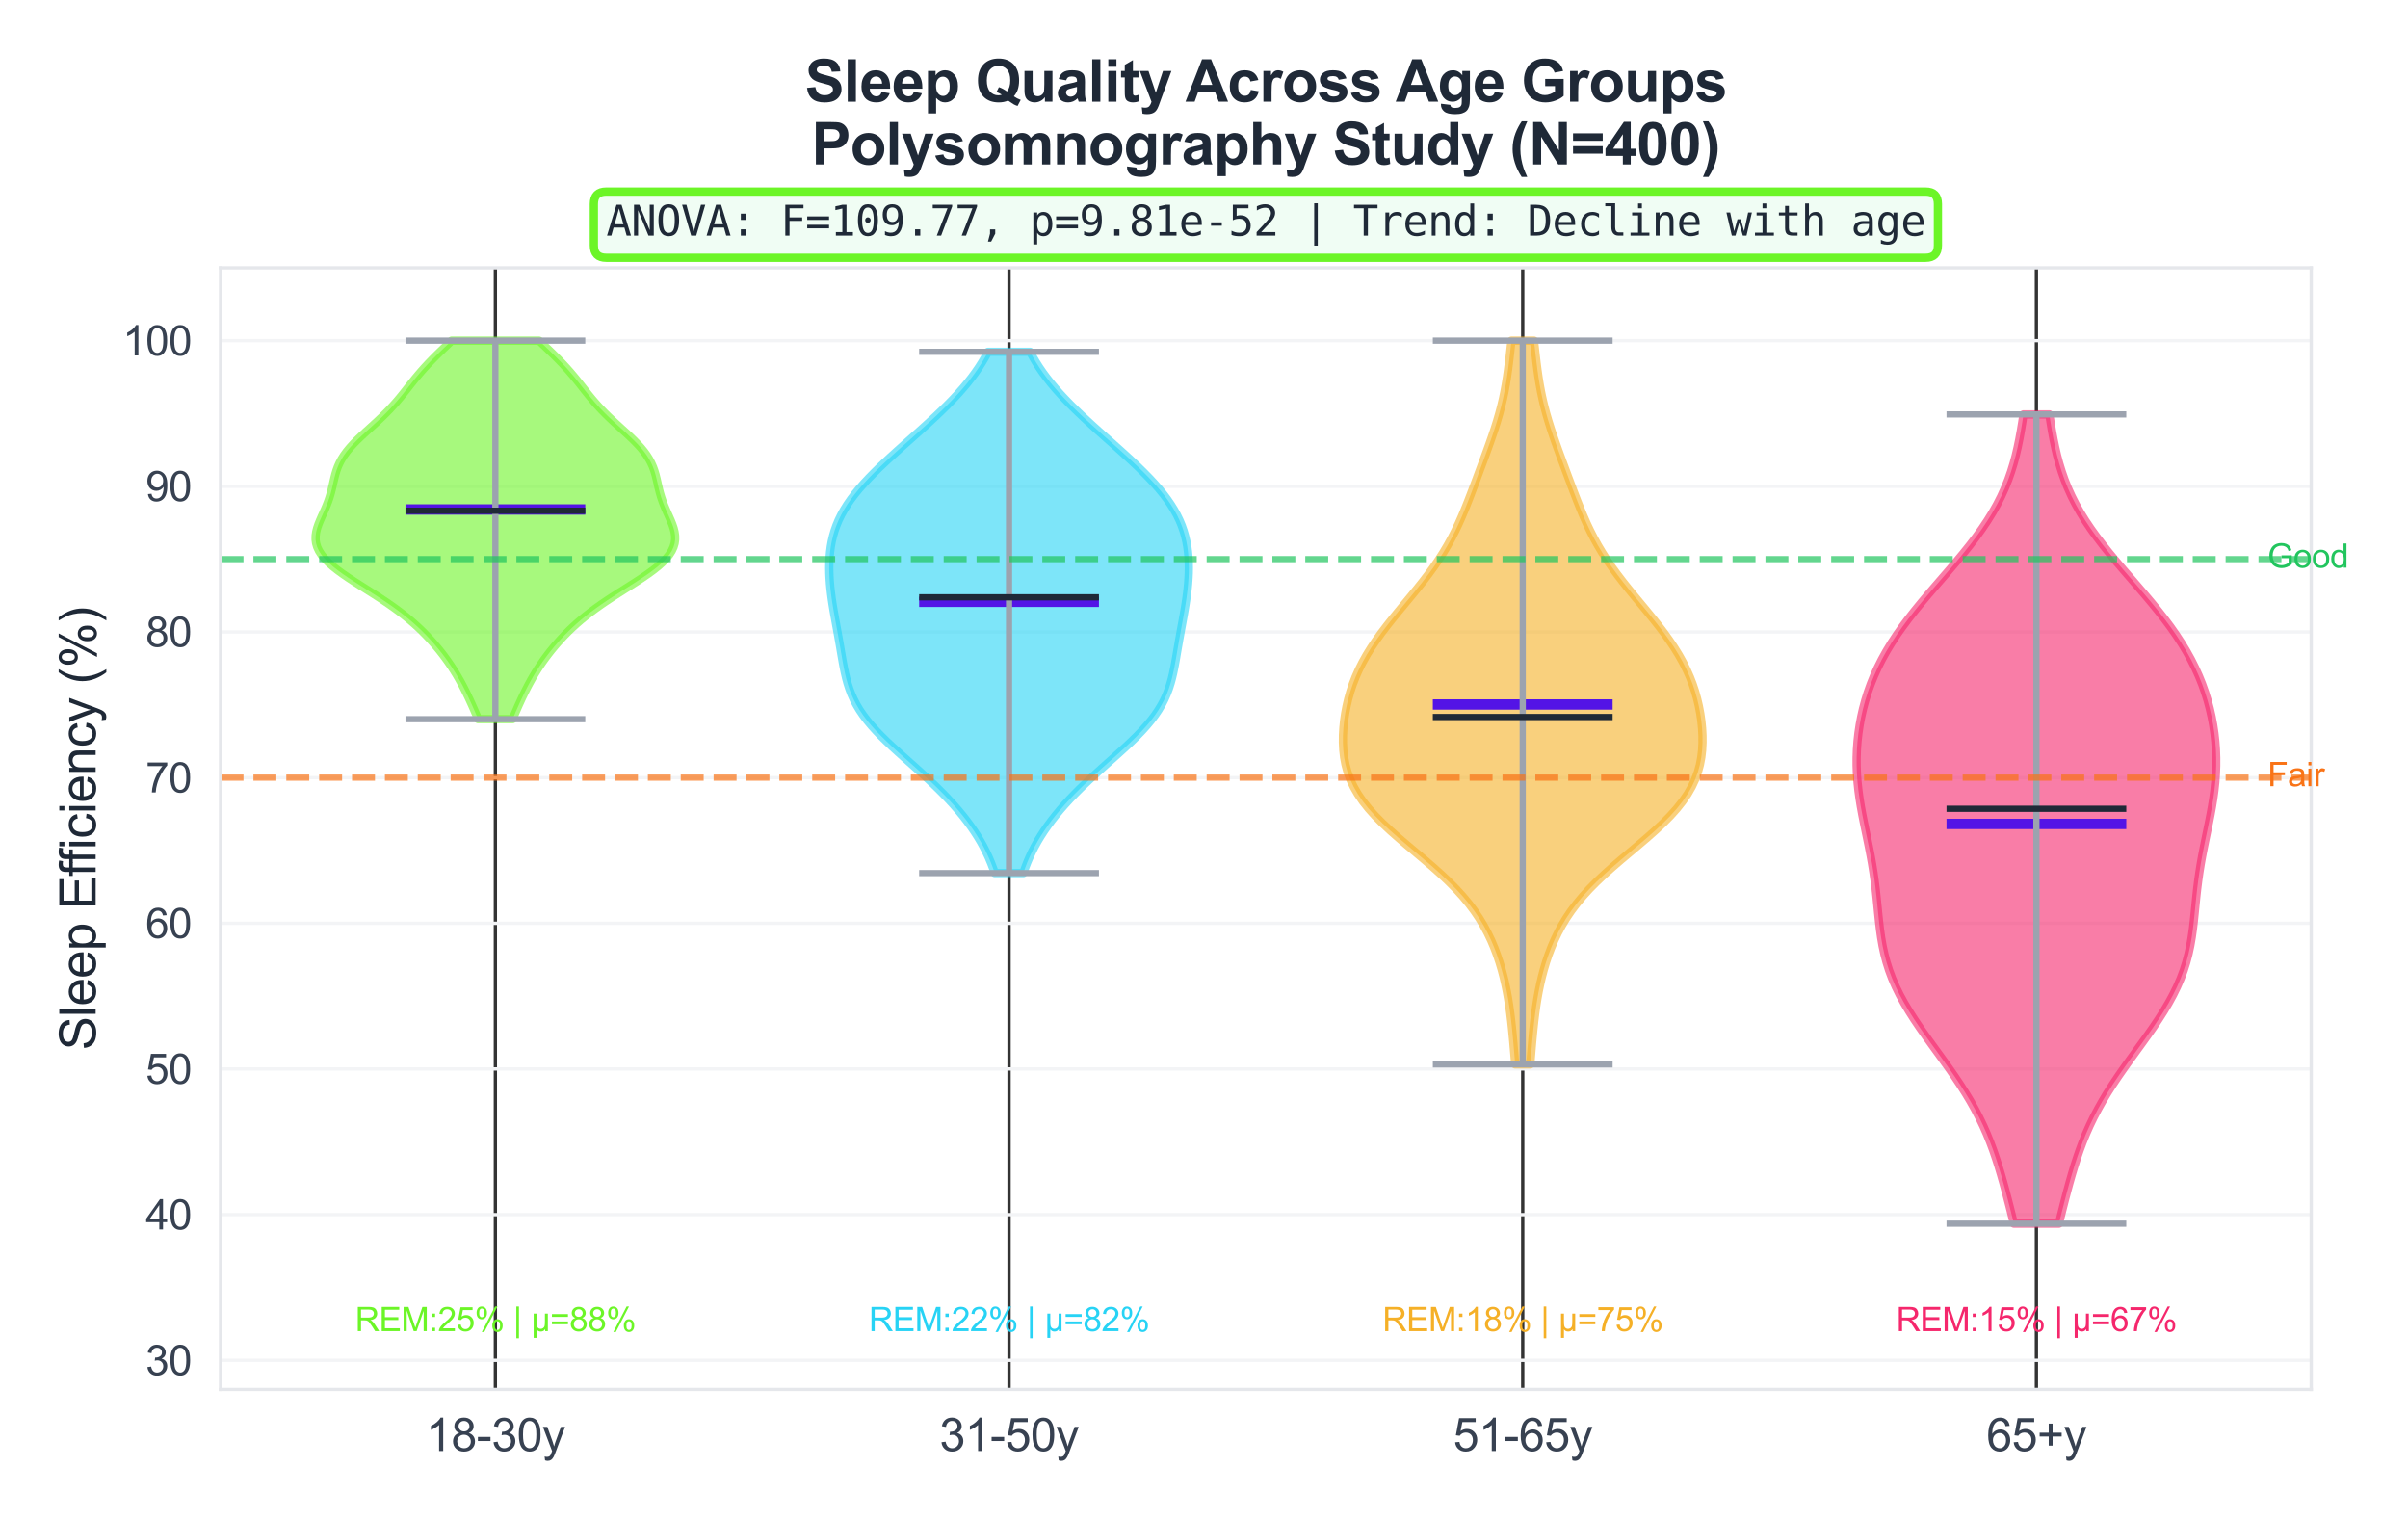 <?xml version="1.0" encoding="utf-8" standalone="no"?>
<!DOCTYPE svg PUBLIC "-//W3C//DTD SVG 1.1//EN"
  "http://www.w3.org/Graphics/SVG/1.1/DTD/svg11.dtd">
<svg xmlns:xlink="http://www.w3.org/1999/xlink" viewBox="0 0 582.405 367.653" xmlns="http://www.w3.org/2000/svg" version="1.1">
 <defs>
  <style type="text/css">*{stroke-linejoin: round; stroke-linecap: butt}</style>
 </defs>
 <g id="figure_1">
  <g id="patch_1">
   <path d="M 0 367.653 
L 582.405 367.653 
L 582.405 0 
L 0 0 
z
" style="fill: #ffffff"/>
  </g>
  <g id="axes_1">
   <g id="patch_2">
    <path d="M 53.344 336.032 
L 558.997 336.032 
L 558.997 64.768 
L 53.344 64.768 
z
" style="fill: #ffffff"/>
   </g>
   <g id="matplotlib.axis_1">
    <g id="xtick_1">
     <g id="line2d_1">
      <path d="M 119.812 336.032 
L 119.812 64.768 
" clip-path="url(#pd1cd86b518)" style="fill: none; stroke: #333333; stroke-width: 0.8; stroke-linecap: round"/>
     </g>
     <g id="text_1">
      <!-- 18-30y -->
      <g style="fill: #374151" transform="translate(102.997 350.938) scale(0.11 -0.11)">
       <defs>
        <path id="ArialMT-31" d="M 2384 0 
L 1822 0 
L 1822 3584 
Q 1619 3391 1289 3197 
Q 959 3003 697 2906 
L 697 3450 
Q 1169 3672 1522 3987 
Q 1875 4303 2022 4600 
L 2384 4600 
L 2384 0 
z
" transform="scale(0.016)"/>
        <path id="ArialMT-38" d="M 1131 2484 
Q 781 2613 612 2850 
Q 444 3088 444 3419 
Q 444 3919 803 4259 
Q 1163 4600 1759 4600 
Q 2359 4600 2725 4251 
Q 3091 3903 3091 3403 
Q 3091 3084 2923 2848 
Q 2756 2613 2416 2484 
Q 2838 2347 3058 2040 
Q 3278 1734 3278 1309 
Q 3278 722 2862 322 
Q 2447 -78 1769 -78 
Q 1091 -78 675 323 
Q 259 725 259 1325 
Q 259 1772 486 2073 
Q 713 2375 1131 2484 
z
M 1019 3438 
Q 1019 3113 1228 2906 
Q 1438 2700 1772 2700 
Q 2097 2700 2305 2904 
Q 2513 3109 2513 3406 
Q 2513 3716 2298 3927 
Q 2084 4138 1766 4138 
Q 1444 4138 1231 3931 
Q 1019 3725 1019 3438 
z
M 838 1322 
Q 838 1081 952 856 
Q 1066 631 1291 507 
Q 1516 384 1775 384 
Q 2178 384 2440 643 
Q 2703 903 2703 1303 
Q 2703 1709 2433 1975 
Q 2163 2241 1756 2241 
Q 1359 2241 1098 1978 
Q 838 1716 838 1322 
z
" transform="scale(0.016)"/>
        <path id="ArialMT-2d" d="M 203 1375 
L 203 1941 
L 1931 1941 
L 1931 1375 
L 203 1375 
z
" transform="scale(0.016)"/>
        <path id="ArialMT-33" d="M 269 1209 
L 831 1284 
Q 928 806 1161 595 
Q 1394 384 1728 384 
Q 2125 384 2398 659 
Q 2672 934 2672 1341 
Q 2672 1728 2419 1979 
Q 2166 2231 1775 2231 
Q 1616 2231 1378 2169 
L 1441 2663 
Q 1497 2656 1531 2656 
Q 1891 2656 2178 2843 
Q 2466 3031 2466 3422 
Q 2466 3731 2256 3934 
Q 2047 4138 1716 4138 
Q 1388 4138 1169 3931 
Q 950 3725 888 3313 
L 325 3413 
Q 428 3978 793 4289 
Q 1159 4600 1703 4600 
Q 2078 4600 2393 4439 
Q 2709 4278 2876 4000 
Q 3044 3722 3044 3409 
Q 3044 3113 2884 2869 
Q 2725 2625 2413 2481 
Q 2819 2388 3044 2092 
Q 3269 1797 3269 1353 
Q 3269 753 2831 336 
Q 2394 -81 1725 -81 
Q 1122 -81 723 278 
Q 325 638 269 1209 
z
" transform="scale(0.016)"/>
        <path id="ArialMT-30" d="M 266 2259 
Q 266 3072 433 3567 
Q 600 4063 929 4331 
Q 1259 4600 1759 4600 
Q 2128 4600 2406 4451 
Q 2684 4303 2865 4023 
Q 3047 3744 3150 3342 
Q 3253 2941 3253 2259 
Q 3253 1453 3087 958 
Q 2922 463 2592 192 
Q 2263 -78 1759 -78 
Q 1097 -78 719 397 
Q 266 969 266 2259 
z
M 844 2259 
Q 844 1131 1108 757 
Q 1372 384 1759 384 
Q 2147 384 2411 759 
Q 2675 1134 2675 2259 
Q 2675 3391 2411 3762 
Q 2147 4134 1753 4134 
Q 1366 4134 1134 3806 
Q 844 3388 844 2259 
z
" transform="scale(0.016)"/>
        <path id="ArialMT-79" d="M 397 -1278 
L 334 -750 
Q 519 -800 656 -800 
Q 844 -800 956 -737 
Q 1069 -675 1141 -563 
Q 1194 -478 1313 -144 
Q 1328 -97 1363 -6 
L 103 3319 
L 709 3319 
L 1400 1397 
Q 1534 1031 1641 628 
Q 1738 1016 1872 1384 
L 2581 3319 
L 3144 3319 
L 1881 -56 
Q 1678 -603 1566 -809 
Q 1416 -1088 1222 -1217 
Q 1028 -1347 759 -1347 
Q 597 -1347 397 -1278 
z
" transform="scale(0.016)"/>
       </defs>
       <use xlink:href="#ArialMT-31"/>
       <use xlink:href="#ArialMT-38" transform="translate(55.615 0)"/>
       <use xlink:href="#ArialMT-2d" transform="translate(111.23 0)"/>
       <use xlink:href="#ArialMT-33" transform="translate(144.531 0)"/>
       <use xlink:href="#ArialMT-30" transform="translate(200.146 0)"/>
       <use xlink:href="#ArialMT-79" transform="translate(255.762 0)"/>
      </g>
     </g>
    </g>
    <g id="xtick_2">
     <g id="line2d_2">
      <path d="M 244.051 336.032 
L 244.051 64.768 
" clip-path="url(#pd1cd86b518)" style="fill: none; stroke: #333333; stroke-width: 0.8; stroke-linecap: round"/>
     </g>
     <g id="text_2">
      <!-- 31-50y -->
      <g style="fill: #374151" transform="translate(227.236 350.938) scale(0.11 -0.11)">
       <defs>
        <path id="ArialMT-35" d="M 266 1200 
L 856 1250 
Q 922 819 1161 601 
Q 1400 384 1738 384 
Q 2144 384 2425 690 
Q 2706 997 2706 1503 
Q 2706 1984 2436 2262 
Q 2166 2541 1728 2541 
Q 1456 2541 1237 2417 
Q 1019 2294 894 2097 
L 366 2166 
L 809 4519 
L 3088 4519 
L 3088 3981 
L 1259 3981 
L 1013 2750 
Q 1425 3038 1878 3038 
Q 2478 3038 2890 2622 
Q 3303 2206 3303 1553 
Q 3303 931 2941 478 
Q 2500 -78 1738 -78 
Q 1113 -78 717 272 
Q 322 622 266 1200 
z
" transform="scale(0.016)"/>
       </defs>
       <use xlink:href="#ArialMT-33"/>
       <use xlink:href="#ArialMT-31" transform="translate(55.615 0)"/>
       <use xlink:href="#ArialMT-2d" transform="translate(111.23 0)"/>
       <use xlink:href="#ArialMT-35" transform="translate(144.531 0)"/>
       <use xlink:href="#ArialMT-30" transform="translate(200.146 0)"/>
       <use xlink:href="#ArialMT-79" transform="translate(255.762 0)"/>
      </g>
     </g>
    </g>
    <g id="xtick_3">
     <g id="line2d_3">
      <path d="M 368.29 336.032 
L 368.29 64.768 
" clip-path="url(#pd1cd86b518)" style="fill: none; stroke: #333333; stroke-width: 0.8; stroke-linecap: round"/>
     </g>
     <g id="text_3">
      <!-- 51-65y -->
      <g style="fill: #374151" transform="translate(351.475 350.938) scale(0.11 -0.11)">
       <defs>
        <path id="ArialMT-36" d="M 3184 3459 
L 2625 3416 
Q 2550 3747 2413 3897 
Q 2184 4138 1850 4138 
Q 1581 4138 1378 3988 
Q 1113 3794 959 3422 
Q 806 3050 800 2363 
Q 1003 2672 1297 2822 
Q 1591 2972 1913 2972 
Q 2475 2972 2870 2558 
Q 3266 2144 3266 1488 
Q 3266 1056 3080 686 
Q 2894 316 2569 119 
Q 2244 -78 1831 -78 
Q 1128 -78 684 439 
Q 241 956 241 2144 
Q 241 3472 731 4075 
Q 1159 4600 1884 4600 
Q 2425 4600 2770 4297 
Q 3116 3994 3184 3459 
z
M 888 1484 
Q 888 1194 1011 928 
Q 1134 663 1356 523 
Q 1578 384 1822 384 
Q 2178 384 2434 671 
Q 2691 959 2691 1453 
Q 2691 1928 2437 2201 
Q 2184 2475 1800 2475 
Q 1419 2475 1153 2201 
Q 888 1928 888 1484 
z
" transform="scale(0.016)"/>
       </defs>
       <use xlink:href="#ArialMT-35"/>
       <use xlink:href="#ArialMT-31" transform="translate(55.615 0)"/>
       <use xlink:href="#ArialMT-2d" transform="translate(111.23 0)"/>
       <use xlink:href="#ArialMT-36" transform="translate(144.531 0)"/>
       <use xlink:href="#ArialMT-35" transform="translate(200.146 0)"/>
       <use xlink:href="#ArialMT-79" transform="translate(255.762 0)"/>
      </g>
     </g>
    </g>
    <g id="xtick_4">
     <g id="line2d_4">
      <path d="M 492.529 336.032 
L 492.529 64.768 
" clip-path="url(#pd1cd86b518)" style="fill: none; stroke: #333333; stroke-width: 0.8; stroke-linecap: round"/>
     </g>
     <g id="text_4">
      <!-- 65+y -->
      <g style="fill: #374151" transform="translate(480.45 350.938) scale(0.11 -0.11)">
       <defs>
        <path id="ArialMT-2b" d="M 1603 741 
L 1603 1997 
L 356 1997 
L 356 2522 
L 1603 2522 
L 1603 3769 
L 2134 3769 
L 2134 2522 
L 3381 2522 
L 3381 1997 
L 2134 1997 
L 2134 741 
L 1603 741 
z
" transform="scale(0.016)"/>
       </defs>
       <use xlink:href="#ArialMT-36"/>
       <use xlink:href="#ArialMT-35" transform="translate(55.615 0)"/>
       <use xlink:href="#ArialMT-2b" transform="translate(111.23 0)"/>
       <use xlink:href="#ArialMT-79" transform="translate(169.629 0)"/>
      </g>
     </g>
    </g>
   </g>
   <g id="matplotlib.axis_2">
    <g id="ytick_1">
     <g id="line2d_5">
      <path d="M 53.344 328.986 
L 558.997 328.986 
" clip-path="url(#pd1cd86b518)" style="fill: none; stroke: #f3f4f6; stroke-width: 0.8; stroke-linecap: round"/>
     </g>
     <g id="text_5">
      <!-- 30 -->
      <g style="fill: #374151" transform="translate(35.222 332.565) scale(0.1 -0.1)">
       <use xlink:href="#ArialMT-33"/>
       <use xlink:href="#ArialMT-30" transform="translate(55.615 0)"/>
      </g>
     </g>
    </g>
    <g id="ytick_2">
     <g id="line2d_6">
      <path d="M 53.344 293.757 
L 558.997 293.757 
" clip-path="url(#pd1cd86b518)" style="fill: none; stroke: #f3f4f6; stroke-width: 0.8; stroke-linecap: round"/>
     </g>
     <g id="text_6">
      <!-- 40 -->
      <g style="fill: #374151" transform="translate(35.222 297.336) scale(0.1 -0.1)">
       <defs>
        <path id="ArialMT-34" d="M 2069 0 
L 2069 1097 
L 81 1097 
L 81 1613 
L 2172 4581 
L 2631 4581 
L 2631 1613 
L 3250 1613 
L 3250 1097 
L 2631 1097 
L 2631 0 
L 2069 0 
z
M 2069 1613 
L 2069 3678 
L 634 1613 
L 2069 1613 
z
" transform="scale(0.016)"/>
       </defs>
       <use xlink:href="#ArialMT-34"/>
       <use xlink:href="#ArialMT-30" transform="translate(55.615 0)"/>
      </g>
     </g>
    </g>
    <g id="ytick_3">
     <g id="line2d_7">
      <path d="M 53.344 258.528 
L 558.997 258.528 
" clip-path="url(#pd1cd86b518)" style="fill: none; stroke: #f3f4f6; stroke-width: 0.8; stroke-linecap: round"/>
     </g>
     <g id="text_7">
      <!-- 50 -->
      <g style="fill: #374151" transform="translate(35.222 262.107) scale(0.1 -0.1)">
       <use xlink:href="#ArialMT-35"/>
       <use xlink:href="#ArialMT-30" transform="translate(55.615 0)"/>
      </g>
     </g>
    </g>
    <g id="ytick_4">
     <g id="line2d_8">
      <path d="M 53.344 223.299 
L 558.997 223.299 
" clip-path="url(#pd1cd86b518)" style="fill: none; stroke: #f3f4f6; stroke-width: 0.8; stroke-linecap: round"/>
     </g>
     <g id="text_8">
      <!-- 60 -->
      <g style="fill: #374151" transform="translate(35.222 226.878) scale(0.1 -0.1)">
       <use xlink:href="#ArialMT-36"/>
       <use xlink:href="#ArialMT-30" transform="translate(55.615 0)"/>
      </g>
     </g>
    </g>
    <g id="ytick_5">
     <g id="line2d_9">
      <path d="M 53.344 188.07 
L 558.997 188.07 
" clip-path="url(#pd1cd86b518)" style="fill: none; stroke: #f3f4f6; stroke-width: 0.8; stroke-linecap: round"/>
     </g>
     <g id="text_9">
      <!-- 70 -->
      <g style="fill: #374151" transform="translate(35.222 191.649) scale(0.1 -0.1)">
       <defs>
        <path id="ArialMT-37" d="M 303 3981 
L 303 4522 
L 3269 4522 
L 3269 4084 
Q 2831 3619 2401 2847 
Q 1972 2075 1738 1259 
Q 1569 684 1522 0 
L 944 0 
Q 953 541 1156 1306 
Q 1359 2072 1739 2783 
Q 2119 3494 2547 3981 
L 303 3981 
z
" transform="scale(0.016)"/>
       </defs>
       <use xlink:href="#ArialMT-37"/>
       <use xlink:href="#ArialMT-30" transform="translate(55.615 0)"/>
      </g>
     </g>
    </g>
    <g id="ytick_6">
     <g id="line2d_10">
      <path d="M 53.344 152.841 
L 558.997 152.841 
" clip-path="url(#pd1cd86b518)" style="fill: none; stroke: #f3f4f6; stroke-width: 0.8; stroke-linecap: round"/>
     </g>
     <g id="text_10">
      <!-- 80 -->
      <g style="fill: #374151" transform="translate(35.222 156.42) scale(0.1 -0.1)">
       <use xlink:href="#ArialMT-38"/>
       <use xlink:href="#ArialMT-30" transform="translate(55.615 0)"/>
      </g>
     </g>
    </g>
    <g id="ytick_7">
     <g id="line2d_11">
      <path d="M 53.344 117.612 
L 558.997 117.612 
" clip-path="url(#pd1cd86b518)" style="fill: none; stroke: #f3f4f6; stroke-width: 0.8; stroke-linecap: round"/>
     </g>
     <g id="text_11">
      <!-- 90 -->
      <g style="fill: #374151" transform="translate(35.222 121.191) scale(0.1 -0.1)">
       <defs>
        <path id="ArialMT-39" d="M 350 1059 
L 891 1109 
Q 959 728 1153 556 
Q 1347 384 1650 384 
Q 1909 384 2104 503 
Q 2300 622 2425 820 
Q 2550 1019 2634 1356 
Q 2719 1694 2719 2044 
Q 2719 2081 2716 2156 
Q 2547 1888 2255 1720 
Q 1963 1553 1622 1553 
Q 1053 1553 659 1965 
Q 266 2378 266 3053 
Q 266 3750 677 4175 
Q 1088 4600 1706 4600 
Q 2153 4600 2523 4359 
Q 2894 4119 3086 3673 
Q 3278 3228 3278 2384 
Q 3278 1506 3087 986 
Q 2897 466 2520 194 
Q 2144 -78 1638 -78 
Q 1100 -78 759 220 
Q 419 519 350 1059 
z
M 2653 3081 
Q 2653 3566 2395 3850 
Q 2138 4134 1775 4134 
Q 1400 4134 1122 3828 
Q 844 3522 844 3034 
Q 844 2597 1108 2323 
Q 1372 2050 1759 2050 
Q 2150 2050 2401 2323 
Q 2653 2597 2653 3081 
z
" transform="scale(0.016)"/>
       </defs>
       <use xlink:href="#ArialMT-39"/>
       <use xlink:href="#ArialMT-30" transform="translate(55.615 0)"/>
      </g>
     </g>
    </g>
    <g id="ytick_8">
     <g id="line2d_12">
      <path d="M 53.344 82.383 
L 558.997 82.383 
" clip-path="url(#pd1cd86b518)" style="fill: none; stroke: #f3f4f6; stroke-width: 0.8; stroke-linecap: round"/>
     </g>
     <g id="text_12">
      <!-- 100 -->
      <g style="fill: #374151" transform="translate(29.661 85.961) scale(0.1 -0.1)">
       <use xlink:href="#ArialMT-31"/>
       <use xlink:href="#ArialMT-30" transform="translate(55.615 0)"/>
       <use xlink:href="#ArialMT-30" transform="translate(111.23 0)"/>
      </g>
     </g>
    </g>
    <g id="text_13">
     <!-- Sleep Efficiency (%) -->
     <g style="fill: #1f2937" transform="translate(23.136 253.98) rotate(-90) scale(0.12 -0.12)">
      <defs>
       <path id="ArialMT-53" d="M 288 1472 
L 859 1522 
Q 900 1178 1048 958 
Q 1197 738 1509 602 
Q 1822 466 2213 466 
Q 2559 466 2825 569 
Q 3091 672 3220 851 
Q 3350 1031 3350 1244 
Q 3350 1459 3225 1620 
Q 3100 1781 2813 1891 
Q 2628 1963 1997 2114 
Q 1366 2266 1113 2400 
Q 784 2572 623 2826 
Q 463 3081 463 3397 
Q 463 3744 659 4045 
Q 856 4347 1234 4503 
Q 1613 4659 2075 4659 
Q 2584 4659 2973 4495 
Q 3363 4331 3572 4012 
Q 3781 3694 3797 3291 
L 3216 3247 
Q 3169 3681 2898 3903 
Q 2628 4125 2100 4125 
Q 1550 4125 1298 3923 
Q 1047 3722 1047 3438 
Q 1047 3191 1225 3031 
Q 1400 2872 2139 2705 
Q 2878 2538 3153 2413 
Q 3553 2228 3743 1945 
Q 3934 1663 3934 1294 
Q 3934 928 3725 604 
Q 3516 281 3123 101 
Q 2731 -78 2241 -78 
Q 1619 -78 1198 103 
Q 778 284 539 648 
Q 300 1013 288 1472 
z
" transform="scale(0.016)"/>
       <path id="ArialMT-6c" d="M 409 0 
L 409 4581 
L 972 4581 
L 972 0 
L 409 0 
z
" transform="scale(0.016)"/>
       <path id="ArialMT-65" d="M 2694 1069 
L 3275 997 
Q 3138 488 2766 206 
Q 2394 -75 1816 -75 
Q 1088 -75 661 373 
Q 234 822 234 1631 
Q 234 2469 665 2931 
Q 1097 3394 1784 3394 
Q 2450 3394 2872 2941 
Q 3294 2488 3294 1666 
Q 3294 1616 3291 1516 
L 816 1516 
Q 847 969 1125 678 
Q 1403 388 1819 388 
Q 2128 388 2347 550 
Q 2566 713 2694 1069 
z
M 847 1978 
L 2700 1978 
Q 2663 2397 2488 2606 
Q 2219 2931 1791 2931 
Q 1403 2931 1139 2672 
Q 875 2413 847 1978 
z
" transform="scale(0.016)"/>
       <path id="ArialMT-70" d="M 422 -1272 
L 422 3319 
L 934 3319 
L 934 2888 
Q 1116 3141 1344 3267 
Q 1572 3394 1897 3394 
Q 2322 3394 2647 3175 
Q 2972 2956 3137 2557 
Q 3303 2159 3303 1684 
Q 3303 1175 3120 767 
Q 2938 359 2589 142 
Q 2241 -75 1856 -75 
Q 1575 -75 1351 44 
Q 1128 163 984 344 
L 984 -1272 
L 422 -1272 
z
M 931 1641 
Q 931 1000 1190 694 
Q 1450 388 1819 388 
Q 2194 388 2461 705 
Q 2728 1022 2728 1688 
Q 2728 2322 2467 2637 
Q 2206 2953 1844 2953 
Q 1484 2953 1207 2617 
Q 931 2281 931 1641 
z
" transform="scale(0.016)"/>
       <path id="ArialMT-20" transform="scale(0.016)"/>
       <path id="ArialMT-45" d="M 506 0 
L 506 4581 
L 3819 4581 
L 3819 4041 
L 1113 4041 
L 1113 2638 
L 3647 2638 
L 3647 2100 
L 1113 2100 
L 1113 541 
L 3925 541 
L 3925 0 
L 506 0 
z
" transform="scale(0.016)"/>
       <path id="ArialMT-66" d="M 556 0 
L 556 2881 
L 59 2881 
L 59 3319 
L 556 3319 
L 556 3672 
Q 556 4006 616 4169 
Q 697 4388 901 4523 
Q 1106 4659 1475 4659 
Q 1713 4659 2000 4603 
L 1916 4113 
Q 1741 4144 1584 4144 
Q 1328 4144 1222 4034 
Q 1116 3925 1116 3625 
L 1116 3319 
L 1763 3319 
L 1763 2881 
L 1116 2881 
L 1116 0 
L 556 0 
z
" transform="scale(0.016)"/>
       <path id="ArialMT-69" d="M 425 3934 
L 425 4581 
L 988 4581 
L 988 3934 
L 425 3934 
z
M 425 0 
L 425 3319 
L 988 3319 
L 988 0 
L 425 0 
z
" transform="scale(0.016)"/>
       <path id="ArialMT-63" d="M 2588 1216 
L 3141 1144 
Q 3050 572 2676 248 
Q 2303 -75 1759 -75 
Q 1078 -75 664 370 
Q 250 816 250 1647 
Q 250 2184 428 2587 
Q 606 2991 970 3192 
Q 1334 3394 1763 3394 
Q 2303 3394 2647 3120 
Q 2991 2847 3088 2344 
L 2541 2259 
Q 2463 2594 2264 2762 
Q 2066 2931 1784 2931 
Q 1359 2931 1093 2626 
Q 828 2322 828 1663 
Q 828 994 1084 691 
Q 1341 388 1753 388 
Q 2084 388 2306 591 
Q 2528 794 2588 1216 
z
" transform="scale(0.016)"/>
       <path id="ArialMT-6e" d="M 422 0 
L 422 3319 
L 928 3319 
L 928 2847 
Q 1294 3394 1984 3394 
Q 2284 3394 2536 3286 
Q 2788 3178 2913 3003 
Q 3038 2828 3088 2588 
Q 3119 2431 3119 2041 
L 3119 0 
L 2556 0 
L 2556 2019 
Q 2556 2363 2490 2533 
Q 2425 2703 2258 2804 
Q 2091 2906 1866 2906 
Q 1506 2906 1245 2678 
Q 984 2450 984 1813 
L 984 0 
L 422 0 
z
" transform="scale(0.016)"/>
       <path id="ArialMT-28" d="M 1497 -1347 
Q 1031 -759 709 28 
Q 388 816 388 1659 
Q 388 2403 628 3084 
Q 909 3875 1497 4659 
L 1900 4659 
Q 1522 4009 1400 3731 
Q 1209 3300 1100 2831 
Q 966 2247 966 1656 
Q 966 153 1900 -1347 
L 1497 -1347 
z
" transform="scale(0.016)"/>
       <path id="ArialMT-25" d="M 372 3481 
Q 372 3972 619 4315 
Q 866 4659 1334 4659 
Q 1766 4659 2048 4351 
Q 2331 4044 2331 3447 
Q 2331 2866 2045 2552 
Q 1759 2238 1341 2238 
Q 925 2238 648 2547 
Q 372 2856 372 3481 
z
M 1350 4272 
Q 1141 4272 1002 4090 
Q 863 3909 863 3425 
Q 863 2984 1003 2804 
Q 1144 2625 1350 2625 
Q 1563 2625 1702 2806 
Q 1841 2988 1841 3469 
Q 1841 3913 1700 4092 
Q 1559 4272 1350 4272 
z
M 1353 -169 
L 3859 4659 
L 4316 4659 
L 1819 -169 
L 1353 -169 
z
M 3334 1075 
Q 3334 1569 3581 1911 
Q 3828 2253 4300 2253 
Q 4731 2253 5014 1945 
Q 5297 1638 5297 1041 
Q 5297 459 5011 145 
Q 4725 -169 4303 -169 
Q 3888 -169 3611 142 
Q 3334 453 3334 1075 
z
M 4316 1866 
Q 4103 1866 3964 1684 
Q 3825 1503 3825 1019 
Q 3825 581 3965 400 
Q 4106 219 4313 219 
Q 4528 219 4667 400 
Q 4806 581 4806 1063 
Q 4806 1506 4665 1686 
Q 4525 1866 4316 1866 
z
" transform="scale(0.016)"/>
       <path id="ArialMT-29" d="M 791 -1347 
L 388 -1347 
Q 1322 153 1322 1656 
Q 1322 2244 1188 2822 
Q 1081 3291 891 3722 
Q 769 4003 388 4659 
L 791 4659 
Q 1378 3875 1659 3084 
Q 1900 2403 1900 1659 
Q 1900 816 1576 28 
Q 1253 -759 791 -1347 
z
" transform="scale(0.016)"/>
      </defs>
      <use xlink:href="#ArialMT-53"/>
      <use xlink:href="#ArialMT-6c" transform="translate(66.699 0)"/>
      <use xlink:href="#ArialMT-65" transform="translate(88.916 0)"/>
      <use xlink:href="#ArialMT-65" transform="translate(144.531 0)"/>
      <use xlink:href="#ArialMT-70" transform="translate(200.146 0)"/>
      <use xlink:href="#ArialMT-20" transform="translate(255.762 0)"/>
      <use xlink:href="#ArialMT-45" transform="translate(283.545 0)"/>
      <use xlink:href="#ArialMT-66" transform="translate(350.244 0)"/>
      <use xlink:href="#ArialMT-66" transform="translate(376.277 0)"/>
      <use xlink:href="#ArialMT-69" transform="translate(404.061 0)"/>
      <use xlink:href="#ArialMT-63" transform="translate(426.277 0)"/>
      <use xlink:href="#ArialMT-69" transform="translate(476.277 0)"/>
      <use xlink:href="#ArialMT-65" transform="translate(498.494 0)"/>
      <use xlink:href="#ArialMT-6e" transform="translate(554.109 0)"/>
      <use xlink:href="#ArialMT-63" transform="translate(609.725 0)"/>
      <use xlink:href="#ArialMT-79" transform="translate(659.725 0)"/>
      <use xlink:href="#ArialMT-20" transform="translate(709.725 0)"/>
      <use xlink:href="#ArialMT-28" transform="translate(737.508 0)"/>
      <use xlink:href="#ArialMT-25" transform="translate(770.809 0)"/>
      <use xlink:href="#ArialMT-29" transform="translate(859.725 0)"/>
     </g>
    </g>
   </g>
   <g id="FillBetweenPolyCollection_1">
    <defs>
     <path id="m2b3bcaa07f" d="M 123.987 -193.724 
L 115.637 -193.724 
L 115.251 -194.648 
L 114.855 -195.573 
L 114.451 -196.498 
L 114.038 -197.423 
L 113.614 -198.347 
L 113.18 -199.272 
L 112.732 -200.197 
L 112.268 -201.121 
L 111.787 -202.046 
L 111.285 -202.971 
L 110.76 -203.896 
L 110.21 -204.82 
L 109.633 -205.745 
L 109.028 -206.67 
L 108.393 -207.594 
L 107.728 -208.519 
L 107.032 -209.444 
L 106.305 -210.369 
L 105.544 -211.293 
L 104.749 -212.218 
L 103.916 -213.143 
L 103.044 -214.067 
L 102.128 -214.992 
L 101.165 -215.917 
L 100.15 -216.842 
L 99.08 -217.766 
L 97.952 -218.691 
L 96.763 -219.616 
L 95.514 -220.54 
L 94.208 -221.465 
L 92.848 -222.39 
L 91.443 -223.315 
L 90.004 -224.239 
L 88.545 -225.164 
L 87.083 -226.089 
L 85.637 -227.014 
L 84.23 -227.938 
L 82.881 -228.863 
L 81.615 -229.788 
L 80.451 -230.712 
L 79.41 -231.637 
L 78.507 -232.562 
L 77.754 -233.487 
L 77.16 -234.411 
L 76.726 -235.336 
L 76.452 -236.261 
L 76.328 -237.185 
L 76.343 -238.11 
L 76.479 -239.035 
L 76.717 -239.96 
L 77.035 -240.884 
L 77.408 -241.809 
L 77.813 -242.734 
L 78.231 -243.658 
L 78.64 -244.583 
L 79.027 -245.508 
L 79.38 -246.433 
L 79.695 -247.357 
L 79.971 -248.282 
L 80.214 -249.207 
L 80.432 -250.132 
L 80.64 -251.056 
L 80.854 -251.981 
L 81.091 -252.906 
L 81.369 -253.83 
L 81.706 -254.755 
L 82.116 -255.68 
L 82.609 -256.605 
L 83.192 -257.529 
L 83.866 -258.454 
L 84.628 -259.379 
L 85.47 -260.303 
L 86.379 -261.228 
L 87.342 -262.153 
L 88.341 -263.078 
L 89.358 -264.002 
L 90.376 -264.927 
L 91.381 -265.852 
L 92.359 -266.776 
L 93.301 -267.701 
L 94.203 -268.626 
L 95.061 -269.551 
L 95.879 -270.475 
L 96.661 -271.4 
L 97.416 -272.325 
L 98.152 -273.25 
L 98.881 -274.174 
L 99.612 -275.099 
L 100.356 -276.024 
L 101.121 -276.948 
L 101.913 -277.873 
L 102.737 -278.798 
L 103.594 -279.723 
L 104.484 -280.647 
L 105.403 -281.572 
L 106.347 -282.497 
L 107.308 -283.421 
L 108.278 -284.346 
L 109.247 -285.271 
L 130.377 -285.271 
L 130.377 -285.271 
L 131.346 -284.346 
L 132.316 -283.421 
L 133.277 -282.497 
L 134.221 -281.572 
L 135.14 -280.647 
L 136.03 -279.723 
L 136.887 -278.798 
L 137.711 -277.873 
L 138.503 -276.948 
L 139.268 -276.024 
L 140.012 -275.099 
L 140.743 -274.174 
L 141.472 -273.25 
L 142.208 -272.325 
L 142.963 -271.4 
L 143.745 -270.475 
L 144.563 -269.551 
L 145.421 -268.626 
L 146.323 -267.701 
L 147.265 -266.776 
L 148.243 -265.852 
L 149.248 -264.927 
L 150.266 -264.002 
L 151.283 -263.078 
L 152.282 -262.153 
L 153.245 -261.228 
L 154.154 -260.303 
L 154.996 -259.379 
L 155.758 -258.454 
L 156.432 -257.529 
L 157.015 -256.605 
L 157.508 -255.68 
L 157.917 -254.755 
L 158.254 -253.83 
L 158.533 -252.906 
L 158.77 -251.981 
L 158.984 -251.056 
L 159.192 -250.132 
L 159.41 -249.207 
L 159.653 -248.282 
L 159.929 -247.357 
L 160.244 -246.433 
L 160.597 -245.508 
L 160.984 -244.583 
L 161.393 -243.658 
L 161.81 -242.734 
L 162.216 -241.809 
L 162.589 -240.884 
L 162.907 -239.96 
L 163.144 -239.035 
L 163.281 -238.11 
L 163.296 -237.185 
L 163.172 -236.261 
L 162.897 -235.336 
L 162.464 -234.411 
L 161.87 -233.487 
L 161.117 -232.562 
L 160.214 -231.637 
L 159.173 -230.712 
L 158.009 -229.788 
L 156.743 -228.863 
L 155.394 -227.938 
L 153.986 -227.014 
L 152.541 -226.089 
L 151.079 -225.164 
L 149.62 -224.239 
L 148.181 -223.315 
L 146.776 -222.39 
L 145.416 -221.465 
L 144.109 -220.54 
L 142.861 -219.616 
L 141.672 -218.691 
L 140.544 -217.766 
L 139.474 -216.842 
L 138.459 -215.917 
L 137.496 -214.992 
L 136.58 -214.067 
L 135.708 -213.143 
L 134.875 -212.218 
L 134.08 -211.293 
L 133.319 -210.369 
L 132.592 -209.444 
L 131.896 -208.519 
L 131.231 -207.594 
L 130.596 -206.67 
L 129.991 -205.745 
L 129.414 -204.82 
L 128.864 -203.896 
L 128.339 -202.971 
L 127.837 -202.046 
L 127.356 -201.121 
L 126.892 -200.197 
L 126.444 -199.272 
L 126.009 -198.347 
L 125.586 -197.423 
L 125.173 -196.498 
L 124.768 -195.573 
L 124.373 -194.648 
L 123.987 -193.724 
z
" style="stroke: #6cf527; stroke-opacity: 0.6; stroke-width: 2"/>
    </defs>
    <g clip-path="url(#pd1cd86b518)">
     <use xlink:href="#m2b3bcaa07f" x="0" y="367.653" style="fill: #6cf527; fill-opacity: 0.6; stroke: #6cf527; stroke-opacity: 0.6; stroke-width: 2"/>
    </g>
   </g>
   <g id="FillBetweenPolyCollection_2">
    <defs>
     <path id="m115aa4cb17" d="M 247.505 -156.497 
L 240.597 -156.497 
L 240.152 -157.771 
L 239.66 -159.044 
L 239.119 -160.318 
L 238.525 -161.592 
L 237.876 -162.865 
L 237.169 -164.139 
L 236.404 -165.412 
L 235.58 -166.686 
L 234.696 -167.959 
L 233.753 -169.233 
L 232.753 -170.506 
L 231.695 -171.78 
L 230.581 -173.053 
L 229.414 -174.327 
L 228.195 -175.6 
L 226.927 -176.874 
L 225.614 -178.147 
L 224.262 -179.421 
L 222.877 -180.694 
L 221.467 -181.968 
L 220.041 -183.241 
L 218.613 -184.515 
L 217.196 -185.788 
L 215.802 -187.062 
L 214.449 -188.335 
L 213.149 -189.609 
L 211.918 -190.882 
L 210.768 -192.156 
L 209.708 -193.429 
L 208.746 -194.703 
L 207.885 -195.976 
L 207.126 -197.25 
L 206.466 -198.523 
L 205.898 -199.797 
L 205.414 -201.07 
L 205.004 -202.344 
L 204.654 -203.617 
L 204.353 -204.891 
L 204.088 -206.164 
L 203.848 -207.438 
L 203.623 -208.712 
L 203.405 -209.985 
L 203.187 -211.259 
L 202.966 -212.532 
L 202.739 -213.806 
L 202.508 -215.079 
L 202.274 -216.353 
L 202.039 -217.626 
L 201.809 -218.9 
L 201.585 -220.173 
L 201.375 -221.447 
L 201.18 -222.72 
L 201.007 -223.994 
L 200.857 -225.267 
L 200.736 -226.541 
L 200.645 -227.814 
L 200.587 -229.088 
L 200.567 -230.361 
L 200.588 -231.635 
L 200.654 -232.908 
L 200.77 -234.182 
L 200.941 -235.455 
L 201.172 -236.729 
L 201.47 -238.002 
L 201.841 -239.276 
L 202.289 -240.549 
L 202.82 -241.823 
L 203.436 -243.096 
L 204.14 -244.37 
L 204.932 -245.643 
L 205.812 -246.917 
L 206.775 -248.19 
L 207.818 -249.464 
L 208.935 -250.737 
L 210.12 -252.011 
L 211.365 -253.284 
L 212.661 -254.558 
L 214.001 -255.832 
L 215.375 -257.105 
L 216.776 -258.379 
L 218.195 -259.652 
L 219.624 -260.926 
L 221.054 -262.199 
L 222.479 -263.473 
L 223.89 -264.746 
L 225.28 -266.02 
L 226.643 -267.293 
L 227.97 -268.567 
L 229.257 -269.84 
L 230.497 -271.114 
L 231.685 -272.387 
L 232.816 -273.661 
L 233.887 -274.934 
L 234.895 -276.208 
L 235.839 -277.481 
L 236.717 -278.755 
L 237.529 -280.028 
L 238.278 -281.302 
L 238.963 -282.575 
L 249.139 -282.575 
L 249.139 -282.575 
L 249.824 -281.302 
L 250.572 -280.028 
L 251.385 -278.755 
L 252.263 -277.481 
L 253.207 -276.208 
L 254.215 -274.934 
L 255.286 -273.661 
L 256.417 -272.387 
L 257.605 -271.114 
L 258.845 -269.84 
L 260.132 -268.567 
L 261.459 -267.293 
L 262.822 -266.02 
L 264.212 -264.746 
L 265.623 -263.473 
L 267.048 -262.199 
L 268.478 -260.926 
L 269.907 -259.652 
L 271.326 -258.379 
L 272.727 -257.105 
L 274.101 -255.832 
L 275.441 -254.558 
L 276.737 -253.284 
L 277.982 -252.011 
L 279.167 -250.737 
L 280.284 -249.464 
L 281.327 -248.19 
L 282.29 -246.917 
L 283.169 -245.643 
L 283.962 -244.37 
L 284.666 -243.096 
L 285.282 -241.823 
L 285.813 -240.549 
L 286.261 -239.276 
L 286.632 -238.002 
L 286.93 -236.729 
L 287.161 -235.455 
L 287.332 -234.182 
L 287.448 -232.908 
L 287.514 -231.635 
L 287.535 -230.361 
L 287.515 -229.088 
L 287.457 -227.814 
L 287.366 -226.541 
L 287.245 -225.267 
L 287.095 -223.994 
L 286.921 -222.72 
L 286.727 -221.447 
L 286.516 -220.173 
L 286.293 -218.9 
L 286.062 -217.626 
L 285.828 -216.353 
L 285.594 -215.079 
L 285.363 -213.806 
L 285.136 -212.532 
L 284.915 -211.259 
L 284.697 -209.985 
L 284.479 -208.712 
L 284.254 -207.438 
L 284.013 -206.164 
L 283.749 -204.891 
L 283.448 -203.617 
L 283.098 -202.344 
L 282.688 -201.07 
L 282.204 -199.797 
L 281.636 -198.523 
L 280.976 -197.25 
L 280.217 -195.976 
L 279.356 -194.703 
L 278.394 -193.429 
L 277.334 -192.156 
L 276.184 -190.882 
L 274.953 -189.609 
L 273.653 -188.335 
L 272.3 -187.062 
L 270.906 -185.788 
L 269.489 -184.515 
L 268.06 -183.241 
L 266.635 -181.968 
L 265.225 -180.694 
L 263.84 -179.421 
L 262.487 -178.147 
L 261.175 -176.874 
L 259.907 -175.6 
L 258.688 -174.327 
L 257.521 -173.053 
L 256.407 -171.78 
L 255.349 -170.506 
L 254.349 -169.233 
L 253.406 -167.959 
L 252.522 -166.686 
L 251.698 -165.412 
L 250.933 -164.139 
L 250.226 -162.865 
L 249.577 -161.592 
L 248.983 -160.318 
L 248.442 -159.044 
L 247.95 -157.771 
L 247.505 -156.497 
z
" style="stroke: #27d3f5; stroke-opacity: 0.6; stroke-width: 2"/>
    </defs>
    <g clip-path="url(#pd1cd86b518)">
     <use xlink:href="#m115aa4cb17" x="0" y="367.653" style="fill: #27d3f5; fill-opacity: 0.6; stroke: #27d3f5; stroke-opacity: 0.6; stroke-width: 2"/>
    </g>
   </g>
   <g id="FillBetweenPolyCollection_3">
    <defs>
     <path id="mace2223e59" d="M 370.113 -110.216 
L 366.467 -110.216 
L 366.32 -111.984 
L 366.171 -113.752 
L 366.018 -115.521 
L 365.856 -117.289 
L 365.682 -119.057 
L 365.489 -120.825 
L 365.273 -122.594 
L 365.028 -124.362 
L 364.748 -126.13 
L 364.429 -127.898 
L 364.064 -129.666 
L 363.65 -131.435 
L 363.181 -133.203 
L 362.652 -134.971 
L 362.056 -136.739 
L 361.386 -138.508 
L 360.633 -140.276 
L 359.786 -142.044 
L 358.836 -143.812 
L 357.769 -145.581 
L 356.575 -147.349 
L 355.246 -149.117 
L 353.775 -150.885 
L 352.163 -152.653 
L 350.414 -154.422 
L 348.542 -156.19 
L 346.566 -157.958 
L 344.513 -159.726 
L 342.416 -161.495 
L 340.312 -163.263 
L 338.24 -165.031 
L 336.24 -166.799 
L 334.349 -168.568 
L 332.597 -170.336 
L 331.011 -172.104 
L 329.609 -173.872 
L 328.399 -175.64 
L 327.385 -177.409 
L 326.561 -179.177 
L 325.915 -180.945 
L 325.434 -182.713 
L 325.101 -184.482 
L 324.897 -186.25 
L 324.806 -188.018 
L 324.815 -189.786 
L 324.913 -191.555 
L 325.092 -193.323 
L 325.348 -195.091 
L 325.683 -196.859 
L 326.097 -198.627 
L 326.596 -200.396 
L 327.185 -202.164 
L 327.87 -203.932 
L 328.655 -205.7 
L 329.542 -207.469 
L 330.533 -209.237 
L 331.625 -211.005 
L 332.811 -212.773 
L 334.082 -214.542 
L 335.427 -216.31 
L 336.829 -218.078 
L 338.272 -219.846 
L 339.736 -221.615 
L 341.201 -223.383 
L 342.648 -225.151 
L 344.058 -226.919 
L 345.415 -228.687 
L 346.707 -230.456 
L 347.923 -232.224 
L 349.059 -233.992 
L 350.113 -235.76 
L 351.087 -237.529 
L 351.989 -239.297 
L 352.826 -241.065 
L 353.608 -242.833 
L 354.346 -244.602 
L 355.052 -246.37 
L 355.736 -248.138 
L 356.405 -249.906 
L 357.067 -251.674 
L 357.726 -253.443 
L 358.382 -255.211 
L 359.036 -256.979 
L 359.683 -258.747 
L 360.319 -260.516 
L 360.936 -262.284 
L 361.527 -264.052 
L 362.083 -265.82 
L 362.6 -267.589 
L 363.07 -269.357 
L 363.492 -271.125 
L 363.865 -272.893 
L 364.192 -274.661 
L 364.479 -276.43 
L 364.731 -278.198 
L 364.958 -279.966 
L 365.168 -281.734 
L 365.368 -283.503 
L 365.567 -285.271 
L 371.013 -285.271 
L 371.013 -285.271 
L 371.212 -283.503 
L 371.412 -281.734 
L 371.622 -279.966 
L 371.849 -278.198 
L 372.101 -276.43 
L 372.388 -274.661 
L 372.715 -272.893 
L 373.088 -271.125 
L 373.51 -269.357 
L 373.98 -267.589 
L 374.497 -265.82 
L 375.053 -264.052 
L 375.644 -262.284 
L 376.261 -260.516 
L 376.897 -258.747 
L 377.544 -256.979 
L 378.198 -255.211 
L 378.854 -253.443 
L 379.513 -251.674 
L 380.175 -249.906 
L 380.844 -248.138 
L 381.528 -246.37 
L 382.234 -244.602 
L 382.972 -242.833 
L 383.754 -241.065 
L 384.591 -239.297 
L 385.493 -237.529 
L 386.467 -235.76 
L 387.521 -233.992 
L 388.657 -232.224 
L 389.873 -230.456 
L 391.165 -228.687 
L 392.522 -226.919 
L 393.932 -225.151 
L 395.379 -223.383 
L 396.844 -221.615 
L 398.308 -219.846 
L 399.751 -218.078 
L 401.153 -216.31 
L 402.498 -214.542 
L 403.769 -212.773 
L 404.955 -211.005 
L 406.047 -209.237 
L 407.038 -207.469 
L 407.925 -205.7 
L 408.71 -203.932 
L 409.395 -202.164 
L 409.984 -200.396 
L 410.483 -198.627 
L 410.897 -196.859 
L 411.232 -195.091 
L 411.488 -193.323 
L 411.667 -191.555 
L 411.765 -189.786 
L 411.774 -188.018 
L 411.683 -186.25 
L 411.479 -184.482 
L 411.146 -182.713 
L 410.665 -180.945 
L 410.019 -179.177 
L 409.195 -177.409 
L 408.181 -175.64 
L 406.971 -173.872 
L 405.569 -172.104 
L 403.983 -170.336 
L 402.231 -168.568 
L 400.34 -166.799 
L 398.34 -165.031 
L 396.268 -163.263 
L 394.164 -161.495 
L 392.067 -159.726 
L 390.014 -157.958 
L 388.038 -156.19 
L 386.166 -154.422 
L 384.417 -152.653 
L 382.805 -150.885 
L 381.334 -149.117 
L 380.005 -147.349 
L 378.811 -145.581 
L 377.744 -143.812 
L 376.794 -142.044 
L 375.947 -140.276 
L 375.194 -138.508 
L 374.524 -136.739 
L 373.928 -134.971 
L 373.399 -133.203 
L 372.93 -131.435 
L 372.516 -129.666 
L 372.151 -127.898 
L 371.832 -126.13 
L 371.552 -124.362 
L 371.307 -122.594 
L 371.091 -120.825 
L 370.898 -119.057 
L 370.724 -117.289 
L 370.562 -115.521 
L 370.409 -113.752 
L 370.26 -111.984 
L 370.113 -110.216 
z
" style="stroke: #f5b027; stroke-opacity: 0.6; stroke-width: 2"/>
    </defs>
    <g clip-path="url(#pd1cd86b518)">
     <use xlink:href="#mace2223e59" x="0" y="367.653" style="fill: #f5b027; fill-opacity: 0.6; stroke: #f5b027; stroke-opacity: 0.6; stroke-width: 2"/>
    </g>
   </g>
   <g id="FillBetweenPolyCollection_4">
    <defs>
     <path id="m1f3b8ae3a0" d="M 497.972 -71.703 
L 487.086 -71.703 
L 486.596 -73.68 
L 486.098 -75.657 
L 485.589 -77.634 
L 485.068 -79.611 
L 484.53 -81.588 
L 483.968 -83.565 
L 483.375 -85.542 
L 482.742 -87.519 
L 482.062 -89.496 
L 481.324 -91.473 
L 480.521 -93.45 
L 479.646 -95.427 
L 478.693 -97.404 
L 477.661 -99.381 
L 476.548 -101.358 
L 475.359 -103.335 
L 474.097 -105.312 
L 472.773 -107.289 
L 471.398 -109.266 
L 469.986 -111.243 
L 468.553 -113.22 
L 467.117 -115.197 
L 465.697 -117.174 
L 464.311 -119.151 
L 462.978 -121.128 
L 461.716 -123.105 
L 460.54 -125.082 
L 459.462 -127.06 
L 458.492 -129.037 
L 457.637 -131.014 
L 456.896 -132.991 
L 456.269 -134.968 
L 455.747 -136.945 
L 455.32 -138.922 
L 454.974 -140.899 
L 454.693 -142.876 
L 454.458 -144.853 
L 454.252 -146.83 
L 454.056 -148.807 
L 453.855 -150.784 
L 453.635 -152.761 
L 453.387 -154.738 
L 453.105 -156.715 
L 452.786 -158.692 
L 452.433 -160.669 
L 452.05 -162.646 
L 451.648 -164.623 
L 451.236 -166.6 
L 450.828 -168.577 
L 450.436 -170.554 
L 450.073 -172.531 
L 449.751 -174.508 
L 449.481 -176.485 
L 449.269 -178.462 
L 449.124 -180.439 
L 449.048 -182.416 
L 449.045 -184.393 
L 449.116 -186.37 
L 449.261 -188.347 
L 449.481 -190.324 
L 449.775 -192.301 
L 450.146 -194.278 
L 450.595 -196.255 
L 451.125 -198.233 
L 451.739 -200.21 
L 452.442 -202.187 
L 453.238 -204.164 
L 454.13 -206.141 
L 455.122 -208.118 
L 456.216 -210.095 
L 457.411 -212.072 
L 458.704 -214.049 
L 460.092 -216.026 
L 461.566 -218.003 
L 463.117 -219.98 
L 464.731 -221.957 
L 466.394 -223.934 
L 468.09 -225.911 
L 469.801 -227.888 
L 471.508 -229.865 
L 473.193 -231.842 
L 474.837 -233.819 
L 476.423 -235.796 
L 477.935 -237.773 
L 479.36 -239.75 
L 480.688 -241.727 
L 481.911 -243.704 
L 483.024 -245.681 
L 484.027 -247.658 
L 484.921 -249.635 
L 485.711 -251.612 
L 486.404 -253.589 
L 487.01 -255.566 
L 487.539 -257.543 
L 488.002 -259.52 
L 488.409 -261.497 
L 488.772 -263.474 
L 489.1 -265.451 
L 489.4 -267.428 
L 495.658 -267.428 
L 495.658 -267.428 
L 495.958 -265.451 
L 496.286 -263.474 
L 496.649 -261.497 
L 497.056 -259.52 
L 497.519 -257.543 
L 498.048 -255.566 
L 498.654 -253.589 
L 499.347 -251.612 
L 500.137 -249.635 
L 501.031 -247.658 
L 502.034 -245.681 
L 503.147 -243.704 
L 504.37 -241.727 
L 505.698 -239.75 
L 507.123 -237.773 
L 508.635 -235.796 
L 510.221 -233.819 
L 511.865 -231.842 
L 513.55 -229.865 
L 515.257 -227.888 
L 516.968 -225.911 
L 518.664 -223.934 
L 520.327 -221.957 
L 521.942 -219.98 
L 523.492 -218.003 
L 524.966 -216.026 
L 526.354 -214.049 
L 527.647 -212.072 
L 528.842 -210.095 
L 529.936 -208.118 
L 530.928 -206.141 
L 531.821 -204.164 
L 532.616 -202.187 
L 533.319 -200.21 
L 533.933 -198.233 
L 534.463 -196.255 
L 534.912 -194.278 
L 535.283 -192.301 
L 535.577 -190.324 
L 535.797 -188.347 
L 535.942 -186.37 
L 536.013 -184.393 
L 536.01 -182.416 
L 535.934 -180.439 
L 535.789 -178.462 
L 535.578 -176.485 
L 535.307 -174.508 
L 534.985 -172.531 
L 534.622 -170.554 
L 534.23 -168.577 
L 533.822 -166.6 
L 533.41 -164.623 
L 533.008 -162.646 
L 532.626 -160.669 
L 532.272 -158.692 
L 531.953 -156.715 
L 531.671 -154.738 
L 531.423 -152.761 
L 531.203 -150.784 
L 531.002 -148.807 
L 530.806 -146.83 
L 530.6 -144.853 
L 530.365 -142.876 
L 530.084 -140.899 
L 529.738 -138.922 
L 529.311 -136.945 
L 528.789 -134.968 
L 528.162 -132.991 
L 527.421 -131.014 
L 526.566 -129.037 
L 525.596 -127.06 
L 524.518 -125.082 
L 523.342 -123.105 
L 522.08 -121.128 
L 520.747 -119.151 
L 519.361 -117.174 
L 517.941 -115.197 
L 516.505 -113.22 
L 515.072 -111.243 
L 513.66 -109.266 
L 512.285 -107.289 
L 510.961 -105.312 
L 509.699 -103.335 
L 508.51 -101.358 
L 507.397 -99.381 
L 506.365 -97.404 
L 505.412 -95.427 
L 504.537 -93.45 
L 503.734 -91.473 
L 502.996 -89.496 
L 502.316 -87.519 
L 501.683 -85.542 
L 501.09 -83.565 
L 500.528 -81.588 
L 499.99 -79.611 
L 499.469 -77.634 
L 498.96 -75.657 
L 498.462 -73.68 
L 497.972 -71.703 
z
" style="stroke: #f5276c; stroke-opacity: 0.6; stroke-width: 2"/>
    </defs>
    <g clip-path="url(#pd1cd86b518)">
     <use xlink:href="#m1f3b8ae3a0" x="0" y="367.653" style="fill: #f5276c; fill-opacity: 0.6; stroke: #f5276c; stroke-opacity: 0.6; stroke-width: 2"/>
    </g>
   </g>
   <g id="LineCollection_1">
    <path d="M 98.07 123.221 
L 141.554 123.221 
" clip-path="url(#pd1cd86b518)" style="fill: none; stroke: #5314e6; stroke-width: 2.5"/>
    <path d="M 222.309 145.547 
L 265.793 145.547 
" clip-path="url(#pd1cd86b518)" style="fill: none; stroke: #5314e6; stroke-width: 2.5"/>
    <path d="M 346.548 170.374 
L 390.032 170.374 
" clip-path="url(#pd1cd86b518)" style="fill: none; stroke: #5314e6; stroke-width: 2.5"/>
    <path d="M 470.787 199.261 
L 514.271 199.261 
" clip-path="url(#pd1cd86b518)" style="fill: none; stroke: #5314e6; stroke-width: 2.5"/>
   </g>
   <g id="LineCollection_2">
    <path d="M 98.07 82.383 
L 141.554 82.383 
" clip-path="url(#pd1cd86b518)" style="fill: none; stroke: #9ca3af; stroke-width: 1.5"/>
    <path d="M 222.309 85.078 
L 265.793 85.078 
" clip-path="url(#pd1cd86b518)" style="fill: none; stroke: #9ca3af; stroke-width: 1.5"/>
    <path d="M 346.548 82.383 
L 390.032 82.383 
" clip-path="url(#pd1cd86b518)" style="fill: none; stroke: #9ca3af; stroke-width: 1.5"/>
    <path d="M 470.787 100.225 
L 514.271 100.225 
" clip-path="url(#pd1cd86b518)" style="fill: none; stroke: #9ca3af; stroke-width: 1.5"/>
   </g>
   <g id="LineCollection_3">
    <path d="M 98.07 173.93 
L 141.554 173.93 
" clip-path="url(#pd1cd86b518)" style="fill: none; stroke: #9ca3af; stroke-width: 1.5"/>
    <path d="M 222.309 211.156 
L 265.793 211.156 
" clip-path="url(#pd1cd86b518)" style="fill: none; stroke: #9ca3af; stroke-width: 1.5"/>
    <path d="M 346.548 257.438 
L 390.032 257.438 
" clip-path="url(#pd1cd86b518)" style="fill: none; stroke: #9ca3af; stroke-width: 1.5"/>
    <path d="M 470.787 295.951 
L 514.271 295.951 
" clip-path="url(#pd1cd86b518)" style="fill: none; stroke: #9ca3af; stroke-width: 1.5"/>
   </g>
   <g id="LineCollection_4">
    <path d="M 119.812 173.93 
L 119.812 82.383 
" clip-path="url(#pd1cd86b518)" style="fill: none; stroke: #9ca3af; stroke-width: 1.5"/>
    <path d="M 244.051 211.156 
L 244.051 85.078 
" clip-path="url(#pd1cd86b518)" style="fill: none; stroke: #9ca3af; stroke-width: 1.5"/>
    <path d="M 368.29 257.438 
L 368.29 82.383 
" clip-path="url(#pd1cd86b518)" style="fill: none; stroke: #9ca3af; stroke-width: 1.5"/>
    <path d="M 492.529 295.951 
L 492.529 100.225 
" clip-path="url(#pd1cd86b518)" style="fill: none; stroke: #9ca3af; stroke-width: 1.5"/>
   </g>
   <g id="LineCollection_5">
    <path d="M 98.07 123.527 
L 141.554 123.527 
" clip-path="url(#pd1cd86b518)" style="fill: none; stroke: #1f2937; stroke-width: 1.5"/>
    <path d="M 222.309 144.464 
L 265.793 144.464 
" clip-path="url(#pd1cd86b518)" style="fill: none; stroke: #1f2937; stroke-width: 1.5"/>
    <path d="M 346.548 173.413 
L 390.032 173.413 
" clip-path="url(#pd1cd86b518)" style="fill: none; stroke: #1f2937; stroke-width: 1.5"/>
    <path d="M 470.787 195.606 
L 514.271 195.606 
" clip-path="url(#pd1cd86b518)" style="fill: none; stroke: #1f2937; stroke-width: 1.5"/>
   </g>
   <g id="line2d_13">
    <path d="M 53.344 135.226 
L 558.997 135.226 
" clip-path="url(#pd1cd86b518)" style="fill: none; stroke-dasharray: 5.55,2.4; stroke-dashoffset: 0; stroke: #22c55e; stroke-opacity: 0.7; stroke-width: 1.5"/>
   </g>
   <g id="line2d_14">
    <path d="M 53.344 188.07 
L 558.997 188.07 
" clip-path="url(#pd1cd86b518)" style="fill: none; stroke-dasharray: 5.55,2.4; stroke-dashoffset: 0; stroke: #f97316; stroke-opacity: 0.7; stroke-width: 1.5"/>
   </g>
   <g id="patch_3">
    <path d="M 53.344 336.032 
L 53.344 64.768 
" style="fill: none; stroke: #e5e7eb; stroke-width: 0.8; stroke-linejoin: miter; stroke-linecap: square"/>
   </g>
   <g id="patch_4">
    <path d="M 558.997 336.032 
L 558.997 64.768 
" style="fill: none; stroke: #e5e7eb; stroke-width: 0.8; stroke-linejoin: miter; stroke-linecap: square"/>
   </g>
   <g id="patch_5">
    <path d="M 53.344 336.032 
L 558.997 336.032 
" style="fill: none; stroke: #e5e7eb; stroke-width: 0.8; stroke-linejoin: miter; stroke-linecap: square"/>
   </g>
   <g id="patch_6">
    <path d="M 53.344 64.768 
L 558.997 64.768 
" style="fill: none; stroke: #e5e7eb; stroke-width: 0.8; stroke-linejoin: miter; stroke-linecap: square"/>
   </g>
   <g id="text_14">
    <!-- Good -->
    <g style="fill: #22c55e" transform="translate(548.437 137.294) scale(0.08 -0.08)">
     <defs>
      <path id="ArialMT-47" d="M 2638 1797 
L 2638 2334 
L 4578 2338 
L 4578 638 
Q 4131 281 3656 101 
Q 3181 -78 2681 -78 
Q 2006 -78 1454 211 
Q 903 500 622 1047 
Q 341 1594 341 2269 
Q 341 2938 620 3517 
Q 900 4097 1425 4378 
Q 1950 4659 2634 4659 
Q 3131 4659 3532 4498 
Q 3934 4338 4162 4050 
Q 4391 3763 4509 3300 
L 3963 3150 
Q 3859 3500 3706 3700 
Q 3553 3900 3268 4020 
Q 2984 4141 2638 4141 
Q 2222 4141 1919 4014 
Q 1616 3888 1430 3681 
Q 1244 3475 1141 3228 
Q 966 2803 966 2306 
Q 966 1694 1177 1281 
Q 1388 869 1791 669 
Q 2194 469 2647 469 
Q 3041 469 3416 620 
Q 3791 772 3984 944 
L 3984 1797 
L 2638 1797 
z
" transform="scale(0.016)"/>
      <path id="ArialMT-6f" d="M 213 1659 
Q 213 2581 725 3025 
Q 1153 3394 1769 3394 
Q 2453 3394 2887 2945 
Q 3322 2497 3322 1706 
Q 3322 1066 3130 698 
Q 2938 331 2570 128 
Q 2203 -75 1769 -75 
Q 1072 -75 642 372 
Q 213 819 213 1659 
z
M 791 1659 
Q 791 1022 1069 705 
Q 1347 388 1769 388 
Q 2188 388 2466 706 
Q 2744 1025 2744 1678 
Q 2744 2294 2464 2611 
Q 2184 2928 1769 2928 
Q 1347 2928 1069 2612 
Q 791 2297 791 1659 
z
" transform="scale(0.016)"/>
      <path id="ArialMT-64" d="M 2575 0 
L 2575 419 
Q 2259 -75 1647 -75 
Q 1250 -75 917 144 
Q 584 363 401 755 
Q 219 1147 219 1656 
Q 219 2153 384 2558 
Q 550 2963 881 3178 
Q 1213 3394 1622 3394 
Q 1922 3394 2156 3267 
Q 2391 3141 2538 2938 
L 2538 4581 
L 3097 4581 
L 3097 0 
L 2575 0 
z
M 797 1656 
Q 797 1019 1065 703 
Q 1334 388 1700 388 
Q 2069 388 2326 689 
Q 2584 991 2584 1609 
Q 2584 2291 2321 2609 
Q 2059 2928 1675 2928 
Q 1300 2928 1048 2622 
Q 797 2316 797 1656 
z
" transform="scale(0.016)"/>
     </defs>
     <use xlink:href="#ArialMT-47"/>
     <use xlink:href="#ArialMT-6f" transform="translate(77.783 0)"/>
     <use xlink:href="#ArialMT-6f" transform="translate(133.398 0)"/>
     <use xlink:href="#ArialMT-64" transform="translate(189.014 0)"/>
    </g>
   </g>
   <g id="text_15">
    <!-- Fair -->
    <g style="fill: #f97316" transform="translate(548.437 190.138) scale(0.08 -0.08)">
     <defs>
      <path id="ArialMT-46" d="M 525 0 
L 525 4581 
L 3616 4581 
L 3616 4041 
L 1131 4041 
L 1131 2622 
L 3281 2622 
L 3281 2081 
L 1131 2081 
L 1131 0 
L 525 0 
z
" transform="scale(0.016)"/>
      <path id="ArialMT-61" d="M 2588 409 
Q 2275 144 1986 34 
Q 1697 -75 1366 -75 
Q 819 -75 525 192 
Q 231 459 231 875 
Q 231 1119 342 1320 
Q 453 1522 633 1644 
Q 813 1766 1038 1828 
Q 1203 1872 1538 1913 
Q 2219 1994 2541 2106 
Q 2544 2222 2544 2253 
Q 2544 2597 2384 2738 
Q 2169 2928 1744 2928 
Q 1347 2928 1158 2789 
Q 969 2650 878 2297 
L 328 2372 
Q 403 2725 575 2942 
Q 747 3159 1072 3276 
Q 1397 3394 1825 3394 
Q 2250 3394 2515 3294 
Q 2781 3194 2906 3042 
Q 3031 2891 3081 2659 
Q 3109 2516 3109 2141 
L 3109 1391 
Q 3109 606 3145 398 
Q 3181 191 3288 0 
L 2700 0 
Q 2613 175 2588 409 
z
M 2541 1666 
Q 2234 1541 1622 1453 
Q 1275 1403 1131 1340 
Q 988 1278 909 1158 
Q 831 1038 831 891 
Q 831 666 1001 516 
Q 1172 366 1500 366 
Q 1825 366 2078 508 
Q 2331 650 2450 897 
Q 2541 1088 2541 1459 
L 2541 1666 
z
" transform="scale(0.016)"/>
      <path id="ArialMT-72" d="M 416 0 
L 416 3319 
L 922 3319 
L 922 2816 
Q 1116 3169 1280 3281 
Q 1444 3394 1641 3394 
Q 1925 3394 2219 3213 
L 2025 2691 
Q 1819 2813 1613 2813 
Q 1428 2813 1281 2702 
Q 1134 2591 1072 2394 
Q 978 2094 978 1738 
L 978 0 
L 416 0 
z
" transform="scale(0.016)"/>
     </defs>
     <use xlink:href="#ArialMT-46"/>
     <use xlink:href="#ArialMT-61" transform="translate(61.084 0)"/>
     <use xlink:href="#ArialMT-69" transform="translate(116.699 0)"/>
     <use xlink:href="#ArialMT-72" transform="translate(138.916 0)"/>
    </g>
   </g>
   <g id="text_16">
    <!-- REM:25% | μ=88% -->
    <g style="fill: #6cf527" transform="translate(85.898 321.94) scale(0.08 -0.08)">
     <defs>
      <path id="ArialMT-52" d="M 503 0 
L 503 4581 
L 2534 4581 
Q 3147 4581 3465 4457 
Q 3784 4334 3975 4021 
Q 4166 3709 4166 3331 
Q 4166 2844 3850 2509 
Q 3534 2175 2875 2084 
Q 3116 1969 3241 1856 
Q 3506 1613 3744 1247 
L 4541 0 
L 3778 0 
L 3172 953 
Q 2906 1366 2734 1584 
Q 2563 1803 2427 1890 
Q 2291 1978 2150 2013 
Q 2047 2034 1813 2034 
L 1109 2034 
L 1109 0 
L 503 0 
z
M 1109 2559 
L 2413 2559 
Q 2828 2559 3062 2645 
Q 3297 2731 3419 2920 
Q 3541 3109 3541 3331 
Q 3541 3656 3305 3865 
Q 3069 4075 2559 4075 
L 1109 4075 
L 1109 2559 
z
" transform="scale(0.016)"/>
      <path id="ArialMT-4d" d="M 475 0 
L 475 4581 
L 1388 4581 
L 2472 1338 
Q 2622 884 2691 659 
Q 2769 909 2934 1394 
L 4031 4581 
L 4847 4581 
L 4847 0 
L 4263 0 
L 4263 3834 
L 2931 0 
L 2384 0 
L 1059 3900 
L 1059 0 
L 475 0 
z
" transform="scale(0.016)"/>
      <path id="ArialMT-3a" d="M 578 2678 
L 578 3319 
L 1219 3319 
L 1219 2678 
L 578 2678 
z
M 578 0 
L 578 641 
L 1219 641 
L 1219 0 
L 578 0 
z
" transform="scale(0.016)"/>
      <path id="ArialMT-32" d="M 3222 541 
L 3222 0 
L 194 0 
Q 188 203 259 391 
Q 375 700 629 1000 
Q 884 1300 1366 1694 
Q 2113 2306 2375 2664 
Q 2638 3022 2638 3341 
Q 2638 3675 2398 3904 
Q 2159 4134 1775 4134 
Q 1369 4134 1125 3890 
Q 881 3647 878 3216 
L 300 3275 
Q 359 3922 746 4261 
Q 1134 4600 1788 4600 
Q 2447 4600 2831 4234 
Q 3216 3869 3216 3328 
Q 3216 3053 3103 2787 
Q 2991 2522 2730 2228 
Q 2469 1934 1863 1422 
Q 1356 997 1212 845 
Q 1069 694 975 541 
L 3222 541 
z
" transform="scale(0.016)"/>
      <path id="ArialMT-7c" d="M 588 -1347 
L 588 4659 
L 1078 4659 
L 1078 -1347 
L 588 -1347 
z
" transform="scale(0.016)"/>
      <path id="ArialMT-3bc" d="M 3181 3319 
L 3181 0 
L 2678 0 
L 2678 394 
Q 2516 144 2356 50 
Q 2138 -78 1847 -78 
Q 1588 -78 1388 25 
Q 1238 103 1056 334 
L 1056 -1272 
L 500 -1272 
L 500 3319 
L 1056 3319 
L 1056 1913 
Q 1056 1147 1137 920 
Q 1219 694 1401 562 
Q 1584 431 1822 431 
Q 2072 431 2269 568 
Q 2466 706 2547 923 
Q 2628 1141 2628 1903 
L 2628 3319 
L 3181 3319 
z
" transform="scale(0.016)"/>
      <path id="ArialMT-3d" d="M 3381 2694 
L 356 2694 
L 356 3219 
L 3381 3219 
L 3381 2694 
z
M 3381 1303 
L 356 1303 
L 356 1828 
L 3381 1828 
L 3381 1303 
z
" transform="scale(0.016)"/>
     </defs>
     <use xlink:href="#ArialMT-52"/>
     <use xlink:href="#ArialMT-45" transform="translate(72.217 0)"/>
     <use xlink:href="#ArialMT-4d" transform="translate(138.916 0)"/>
     <use xlink:href="#ArialMT-3a" transform="translate(222.217 0)"/>
     <use xlink:href="#ArialMT-32" transform="translate(250 0)"/>
     <use xlink:href="#ArialMT-35" transform="translate(305.615 0)"/>
     <use xlink:href="#ArialMT-25" transform="translate(361.23 0)"/>
     <use xlink:href="#ArialMT-20" transform="translate(450.146 0)"/>
     <use xlink:href="#ArialMT-7c" transform="translate(477.93 0)"/>
     <use xlink:href="#ArialMT-20" transform="translate(503.906 0)"/>
     <use xlink:href="#ArialMT-3bc" transform="translate(531.689 0)"/>
     <use xlink:href="#ArialMT-3d" transform="translate(589.307 0)"/>
     <use xlink:href="#ArialMT-38" transform="translate(647.705 0)"/>
     <use xlink:href="#ArialMT-38" transform="translate(703.32 0)"/>
     <use xlink:href="#ArialMT-25" transform="translate(758.936 0)"/>
    </g>
   </g>
   <g id="text_17">
    <!-- REM:22% | μ=82% -->
    <g style="fill: #27d3f5" transform="translate(210.137 321.94) scale(0.08 -0.08)">
     <use xlink:href="#ArialMT-52"/>
     <use xlink:href="#ArialMT-45" transform="translate(72.217 0)"/>
     <use xlink:href="#ArialMT-4d" transform="translate(138.916 0)"/>
     <use xlink:href="#ArialMT-3a" transform="translate(222.217 0)"/>
     <use xlink:href="#ArialMT-32" transform="translate(250 0)"/>
     <use xlink:href="#ArialMT-32" transform="translate(305.615 0)"/>
     <use xlink:href="#ArialMT-25" transform="translate(361.23 0)"/>
     <use xlink:href="#ArialMT-20" transform="translate(450.146 0)"/>
     <use xlink:href="#ArialMT-7c" transform="translate(477.93 0)"/>
     <use xlink:href="#ArialMT-20" transform="translate(503.906 0)"/>
     <use xlink:href="#ArialMT-3bc" transform="translate(531.689 0)"/>
     <use xlink:href="#ArialMT-3d" transform="translate(589.307 0)"/>
     <use xlink:href="#ArialMT-38" transform="translate(647.705 0)"/>
     <use xlink:href="#ArialMT-32" transform="translate(703.32 0)"/>
     <use xlink:href="#ArialMT-25" transform="translate(758.936 0)"/>
    </g>
   </g>
   <g id="text_18">
    <!-- REM:18% | μ=75% -->
    <g style="fill: #f5b027" transform="translate(334.376 321.94) scale(0.08 -0.08)">
     <use xlink:href="#ArialMT-52"/>
     <use xlink:href="#ArialMT-45" transform="translate(72.217 0)"/>
     <use xlink:href="#ArialMT-4d" transform="translate(138.916 0)"/>
     <use xlink:href="#ArialMT-3a" transform="translate(222.217 0)"/>
     <use xlink:href="#ArialMT-31" transform="translate(250 0)"/>
     <use xlink:href="#ArialMT-38" transform="translate(305.615 0)"/>
     <use xlink:href="#ArialMT-25" transform="translate(361.23 0)"/>
     <use xlink:href="#ArialMT-20" transform="translate(450.146 0)"/>
     <use xlink:href="#ArialMT-7c" transform="translate(477.93 0)"/>
     <use xlink:href="#ArialMT-20" transform="translate(503.906 0)"/>
     <use xlink:href="#ArialMT-3bc" transform="translate(531.689 0)"/>
     <use xlink:href="#ArialMT-3d" transform="translate(589.307 0)"/>
     <use xlink:href="#ArialMT-37" transform="translate(647.705 0)"/>
     <use xlink:href="#ArialMT-35" transform="translate(703.32 0)"/>
     <use xlink:href="#ArialMT-25" transform="translate(758.936 0)"/>
    </g>
   </g>
   <g id="text_19">
    <!-- REM:15% | μ=67% -->
    <g style="fill: #f5276c" transform="translate(458.615 321.94) scale(0.08 -0.08)">
     <use xlink:href="#ArialMT-52"/>
     <use xlink:href="#ArialMT-45" transform="translate(72.217 0)"/>
     <use xlink:href="#ArialMT-4d" transform="translate(138.916 0)"/>
     <use xlink:href="#ArialMT-3a" transform="translate(222.217 0)"/>
     <use xlink:href="#ArialMT-31" transform="translate(250 0)"/>
     <use xlink:href="#ArialMT-35" transform="translate(305.615 0)"/>
     <use xlink:href="#ArialMT-25" transform="translate(361.23 0)"/>
     <use xlink:href="#ArialMT-20" transform="translate(450.146 0)"/>
     <use xlink:href="#ArialMT-7c" transform="translate(477.93 0)"/>
     <use xlink:href="#ArialMT-20" transform="translate(503.906 0)"/>
     <use xlink:href="#ArialMT-3bc" transform="translate(531.689 0)"/>
     <use xlink:href="#ArialMT-3d" transform="translate(589.307 0)"/>
     <use xlink:href="#ArialMT-36" transform="translate(647.705 0)"/>
     <use xlink:href="#ArialMT-37" transform="translate(703.32 0)"/>
     <use xlink:href="#ArialMT-25" transform="translate(758.936 0)"/>
    </g>
   </g>
   <g id="text_20">
    <g id="patch_7">
     <path d="M 146.632 62.343 
L 465.709 62.343 
Q 468.709 62.343 468.709 59.343 
L 468.709 49.333 
Q 468.709 46.333 465.709 46.333 
L 146.632 46.333 
Q 143.632 46.333 143.632 49.333 
L 143.632 59.343 
Q 143.632 62.343 146.632 62.343 
z
" style="fill: #f0fdf4; stroke: #6cf527; stroke-width: 2; stroke-linejoin: miter"/>
    </g>
    <!-- ANOVA: F=109.77, p=9.81e-52 | Trend: Decline with age -->
    <g style="fill: #1f2937" transform="translate(146.632 56.985) scale(0.1 -0.1)">
     <defs>
      <path id="DejaVuSansMono-41" d="M 1925 4109 
L 1259 1722 
L 2591 1722 
L 1925 4109 
z
M 1544 4666 
L 2309 4666 
L 3738 0 
L 3084 0 
L 2741 1216 
L 1106 1216 
L 769 0 
L 116 0 
L 1544 4666 
z
" transform="scale(0.016)"/>
      <path id="DejaVuSansMono-4e" d="M 434 4666 
L 1234 4666 
L 2809 825 
L 2809 4666 
L 3419 4666 
L 3419 0 
L 2619 0 
L 1044 3841 
L 1044 0 
L 434 0 
L 434 4666 
z
" transform="scale(0.016)"/>
      <path id="DejaVuSansMono-4f" d="M 2828 2328 
Q 2828 3356 2617 3797 
Q 2406 4238 1925 4238 
Q 1447 4238 1236 3797 
Q 1025 3356 1025 2328 
Q 1025 1303 1236 862 
Q 1447 422 1925 422 
Q 2406 422 2617 861 
Q 2828 1300 2828 2328 
z
M 3488 2328 
Q 3488 1109 3102 509 
Q 2716 -91 1925 -91 
Q 1134 -91 750 506 
Q 366 1103 366 2328 
Q 366 3550 752 4150 
Q 1138 4750 1925 4750 
Q 2716 4750 3102 4150 
Q 3488 3550 3488 2328 
z
" transform="scale(0.016)"/>
      <path id="DejaVuSansMono-56" d="M 1925 531 
L 3022 4666 
L 3675 4666 
L 2309 0 
L 1544 0 
L 178 4666 
L 831 4666 
L 1925 531 
z
" transform="scale(0.016)"/>
      <path id="DejaVuSansMono-3a" d="M 1528 3322 
L 2316 3322 
L 2316 2375 
L 1528 2375 
L 1528 3322 
z
M 1528 953 
L 2316 953 
L 2316 0 
L 1528 0 
L 1528 953 
z
" transform="scale(0.016)"/>
      <path id="DejaVuSansMono-20" transform="scale(0.016)"/>
      <path id="DejaVuSansMono-46" d="M 728 4666 
L 3475 4666 
L 3475 4134 
L 1363 4134 
L 1363 2759 
L 3278 2759 
L 3278 2228 
L 1363 2228 
L 1363 0 
L 728 0 
L 728 4666 
z
" transform="scale(0.016)"/>
      <path id="DejaVuSansMono-3d" d="M 275 1638 
L 3578 1638 
L 3578 1100 
L 275 1100 
L 275 1638 
z
M 275 2906 
L 3578 2906 
L 3578 2375 
L 275 2375 
L 275 2906 
z
" transform="scale(0.016)"/>
      <path id="DejaVuSansMono-31" d="M 844 531 
L 1825 531 
L 1825 4097 
L 769 3859 
L 769 4434 
L 1819 4666 
L 2450 4666 
L 2450 531 
L 3419 531 
L 3419 0 
L 844 0 
L 844 531 
z
" transform="scale(0.016)"/>
      <path id="DejaVuSansMono-30" d="M 1509 2344 
Q 1509 2516 1629 2641 
Q 1750 2766 1919 2766 
Q 2094 2766 2219 2641 
Q 2344 2516 2344 2344 
Q 2344 2169 2220 2047 
Q 2097 1925 1919 1925 
Q 1744 1925 1626 2044 
Q 1509 2163 1509 2344 
z
M 1925 4250 
Q 1484 4250 1267 3775 
Q 1050 3300 1050 2328 
Q 1050 1359 1267 884 
Q 1484 409 1925 409 
Q 2369 409 2586 884 
Q 2803 1359 2803 2328 
Q 2803 3300 2586 3775 
Q 2369 4250 1925 4250 
z
M 1925 4750 
Q 2672 4750 3055 4137 
Q 3438 3525 3438 2328 
Q 3438 1134 3055 521 
Q 2672 -91 1925 -91 
Q 1178 -91 797 521 
Q 416 1134 416 2328 
Q 416 3525 797 4137 
Q 1178 4750 1925 4750 
z
" transform="scale(0.016)"/>
      <path id="DejaVuSansMono-39" d="M 1863 2069 
Q 2266 2069 2495 2359 
Q 2725 2650 2725 3163 
Q 2725 3675 2495 3965 
Q 2266 4256 1863 4256 
Q 1444 4256 1231 3979 
Q 1019 3703 1019 3163 
Q 1019 2619 1230 2344 
Q 1441 2069 1863 2069 
z
M 738 97 
L 738 678 
Q 934 563 1156 502 
Q 1378 441 1619 441 
Q 2219 441 2526 892 
Q 2834 1344 2834 2222 
Q 2688 1909 2422 1742 
Q 2156 1575 1813 1575 
Q 1138 1575 767 1990 
Q 397 2406 397 3169 
Q 397 3922 776 4336 
Q 1156 4750 1850 4750 
Q 2663 4750 3041 4165 
Q 3419 3581 3419 2328 
Q 3419 1150 2964 529 
Q 2509 -91 1644 -91 
Q 1416 -91 1184 -42 
Q 953 6 738 97 
z
" transform="scale(0.016)"/>
      <path id="DejaVuSansMono-2e" d="M 1528 953 
L 2316 953 
L 2316 0 
L 1528 0 
L 1528 953 
z
" transform="scale(0.016)"/>
      <path id="DejaVuSansMono-37" d="M 434 4666 
L 3372 4666 
L 3372 4397 
L 1703 0 
L 1044 0 
L 2669 4134 
L 434 4134 
L 434 4666 
z
" transform="scale(0.016)"/>
      <path id="DejaVuSansMono-2c" d="M 1569 947 
L 2356 947 
L 2356 300 
L 1741 -897 
L 1259 -897 
L 1569 300 
L 1569 947 
z
" transform="scale(0.016)"/>
      <path id="DejaVuSansMono-70" d="M 1172 441 
L 1172 -1331 
L 594 -1331 
L 594 3500 
L 1172 3500 
L 1172 3053 
Q 1316 3313 1555 3448 
Q 1794 3584 2106 3584 
Q 2741 3584 3102 3093 
Q 3463 2603 3463 1734 
Q 3463 881 3100 395 
Q 2738 -91 2106 -91 
Q 1788 -91 1548 45 
Q 1309 181 1172 441 
z
M 2859 1747 
Q 2859 2416 2648 2756 
Q 2438 3097 2022 3097 
Q 1603 3097 1387 2755 
Q 1172 2413 1172 1747 
Q 1172 1084 1387 740 
Q 1603 397 2022 397 
Q 2438 397 2648 737 
Q 2859 1078 2859 1747 
z
" transform="scale(0.016)"/>
      <path id="DejaVuSansMono-38" d="M 1925 2216 
Q 1503 2216 1273 1980 
Q 1044 1744 1044 1313 
Q 1044 881 1276 642 
Q 1509 403 1925 403 
Q 2350 403 2579 639 
Q 2809 875 2809 1313 
Q 2809 1741 2576 1978 
Q 2344 2216 1925 2216 
z
M 1375 2478 
Q 972 2581 745 2862 
Q 519 3144 519 3541 
Q 519 4097 897 4423 
Q 1275 4750 1925 4750 
Q 2578 4750 2956 4423 
Q 3334 4097 3334 3541 
Q 3334 3144 3107 2862 
Q 2881 2581 2478 2478 
Q 2947 2375 3195 2062 
Q 3444 1750 3444 1253 
Q 3444 622 3041 265 
Q 2638 -91 1925 -91 
Q 1213 -91 811 264 
Q 409 619 409 1247 
Q 409 1747 657 2061 
Q 906 2375 1375 2478 
z
M 1147 3481 
Q 1147 3106 1347 2909 
Q 1547 2713 1925 2713 
Q 2306 2713 2506 2909 
Q 2706 3106 2706 3481 
Q 2706 3863 2507 4063 
Q 2309 4263 1925 4263 
Q 1547 4263 1347 4061 
Q 1147 3859 1147 3481 
z
" transform="scale(0.016)"/>
      <path id="DejaVuSansMono-65" d="M 3475 1894 
L 3475 1613 
L 984 1613 
L 984 1594 
Q 984 1022 1282 709 
Q 1581 397 2125 397 
Q 2400 397 2700 484 
Q 3000 572 3341 750 
L 3341 178 
Q 3013 44 2708 -23 
Q 2403 -91 2119 -91 
Q 1303 -91 843 398 
Q 384 888 384 1747 
Q 384 2584 834 3084 
Q 1284 3584 2034 3584 
Q 2703 3584 3089 3131 
Q 3475 2678 3475 1894 
z
M 2900 2063 
Q 2888 2569 2661 2833 
Q 2434 3097 2009 3097 
Q 1594 3097 1325 2822 
Q 1056 2547 1006 2059 
L 2900 2063 
z
" transform="scale(0.016)"/>
      <path id="DejaVuSansMono-2d" d="M 1113 2009 
L 2741 2009 
L 2741 1497 
L 1113 1497 
L 1113 2009 
z
" transform="scale(0.016)"/>
      <path id="DejaVuSansMono-35" d="M 647 4666 
L 3009 4666 
L 3009 4134 
L 1222 4134 
L 1222 2988 
Q 1356 3038 1492 3061 
Q 1628 3084 1766 3084 
Q 2491 3084 2916 2656 
Q 3341 2228 3341 1497 
Q 3341 759 2895 334 
Q 2450 -91 1678 -91 
Q 1306 -91 998 -41 
Q 691 9 447 109 
L 447 750 
Q 734 594 1025 517 
Q 1316 441 1619 441 
Q 2141 441 2423 716 
Q 2706 991 2706 1497 
Q 2706 1997 2414 2275 
Q 2122 2553 1600 2553 
Q 1347 2553 1106 2495 
Q 866 2438 647 2322 
L 647 4666 
z
" transform="scale(0.016)"/>
      <path id="DejaVuSansMono-32" d="M 1166 531 
L 3309 531 
L 3309 0 
L 475 0 
L 475 531 
Q 1059 1147 1496 1619 
Q 1934 2091 2100 2284 
Q 2413 2666 2522 2902 
Q 2631 3138 2631 3384 
Q 2631 3775 2401 3997 
Q 2172 4219 1772 4219 
Q 1488 4219 1175 4116 
Q 863 4013 513 3803 
L 513 4441 
Q 834 4594 1145 4672 
Q 1456 4750 1759 4750 
Q 2444 4750 2861 4386 
Q 3278 4022 3278 3431 
Q 3278 3131 3139 2831 
Q 3000 2531 2688 2169 
Q 2513 1966 2180 1606 
Q 1847 1247 1166 531 
z
" transform="scale(0.016)"/>
      <path id="DejaVuSansMono-7c" d="M 2194 4891 
L 2194 -1509 
L 1656 -1509 
L 1656 4891 
L 2194 4891 
z
" transform="scale(0.016)"/>
      <path id="DejaVuSansMono-54" d="M 147 4666 
L 3706 4666 
L 3706 4134 
L 2247 4134 
L 2247 0 
L 1613 0 
L 1613 4134 
L 147 4134 
L 147 4666 
z
" transform="scale(0.016)"/>
      <path id="DejaVuSansMono-72" d="M 3609 2778 
Q 3425 2922 3234 2987 
Q 3044 3053 2816 3053 
Q 2278 3053 1993 2715 
Q 1709 2378 1709 1741 
L 1709 0 
L 1131 0 
L 1131 3500 
L 1709 3500 
L 1709 2816 
Q 1853 3188 2151 3386 
Q 2450 3584 2859 3584 
Q 3072 3584 3256 3531 
Q 3441 3478 3609 3366 
L 3609 2778 
z
" transform="scale(0.016)"/>
      <path id="DejaVuSansMono-6e" d="M 3284 2169 
L 3284 0 
L 2706 0 
L 2706 2169 
Q 2706 2641 2540 2862 
Q 2375 3084 2022 3084 
Q 1619 3084 1401 2798 
Q 1184 2513 1184 1978 
L 1184 0 
L 609 0 
L 609 3500 
L 1184 3500 
L 1184 2975 
Q 1338 3275 1600 3429 
Q 1863 3584 2222 3584 
Q 2756 3584 3020 3232 
Q 3284 2881 3284 2169 
z
" transform="scale(0.016)"/>
      <path id="DejaVuSansMono-64" d="M 2681 3053 
L 2681 4863 
L 3256 4863 
L 3256 0 
L 2681 0 
L 2681 441 
Q 2538 181 2298 45 
Q 2059 -91 1747 -91 
Q 1113 -91 748 401 
Q 384 894 384 1759 
Q 384 2613 750 3098 
Q 1116 3584 1747 3584 
Q 2063 3584 2303 3448 
Q 2544 3313 2681 3053 
z
M 991 1747 
Q 991 1078 1203 737 
Q 1416 397 1831 397 
Q 2247 397 2464 740 
Q 2681 1084 2681 1747 
Q 2681 2413 2464 2755 
Q 2247 3097 1831 3097 
Q 1416 3097 1203 2756 
Q 991 2416 991 1747 
z
" transform="scale(0.016)"/>
      <path id="DejaVuSansMono-44" d="M 1363 519 
Q 2159 519 2475 911 
Q 2791 1303 2791 2328 
Q 2791 3363 2477 3755 
Q 2163 4147 1363 4147 
L 1063 4147 
L 1063 519 
L 1363 519 
z
M 1375 4666 
Q 2444 4666 2950 4097 
Q 3456 3528 3456 2328 
Q 3456 1134 2950 567 
Q 2444 0 1375 0 
L 428 0 
L 428 4666 
L 1375 4666 
z
" transform="scale(0.016)"/>
      <path id="DejaVuSansMono-63" d="M 3316 178 
Q 3084 44 2839 -23 
Q 2594 -91 2338 -91 
Q 1525 -91 1067 396 
Q 609 884 609 1747 
Q 609 2609 1067 3096 
Q 1525 3584 2338 3584 
Q 2591 3584 2831 3518 
Q 3072 3453 3316 3316 
L 3316 2713 
Q 3088 2916 2858 3006 
Q 2628 3097 2338 3097 
Q 1797 3097 1506 2747 
Q 1216 2397 1216 1747 
Q 1216 1100 1508 748 
Q 1800 397 2338 397 
Q 2638 397 2875 489 
Q 3113 581 3316 775 
L 3316 178 
z
" transform="scale(0.016)"/>
      <path id="DejaVuSansMono-6c" d="M 1997 1269 
Q 1997 881 2139 684 
Q 2281 488 2559 488 
L 3231 488 
L 3231 0 
L 2503 0 
Q 1988 0 1705 331 
Q 1422 663 1422 1269 
L 1422 4447 
L 500 4447 
L 500 4897 
L 1997 4897 
L 1997 1269 
z
" transform="scale(0.016)"/>
      <path id="DejaVuSansMono-69" d="M 800 3500 
L 2272 3500 
L 2272 447 
L 3413 447 
L 3413 0 
L 556 0 
L 556 447 
L 1697 447 
L 1697 3053 
L 800 3053 
L 800 3500 
z
M 1697 4863 
L 2272 4863 
L 2272 4134 
L 1697 4134 
L 1697 4863 
z
" transform="scale(0.016)"/>
      <path id="DejaVuSansMono-77" d="M 0 3500 
L 569 3500 
L 1178 672 
L 1678 2478 
L 2169 2478 
L 2675 672 
L 3284 3500 
L 3853 3500 
L 3034 0 
L 2484 0 
L 1925 1919 
L 1369 0 
L 819 0 
L 0 3500 
z
" transform="scale(0.016)"/>
      <path id="DejaVuSansMono-74" d="M 1919 4494 
L 1919 3500 
L 3225 3500 
L 3225 3053 
L 1919 3053 
L 1919 1153 
Q 1919 766 2066 612 
Q 2213 459 2578 459 
L 3225 459 
L 3225 0 
L 2522 0 
Q 1875 0 1609 259 
Q 1344 519 1344 1153 
L 1344 3053 
L 409 3053 
L 409 3500 
L 1344 3500 
L 1344 4494 
L 1919 4494 
z
" transform="scale(0.016)"/>
      <path id="DejaVuSansMono-68" d="M 3284 2169 
L 3284 0 
L 2706 0 
L 2706 2169 
Q 2706 2641 2540 2862 
Q 2375 3084 2022 3084 
Q 1619 3084 1401 2798 
Q 1184 2513 1184 1978 
L 1184 0 
L 609 0 
L 609 4863 
L 1184 4863 
L 1184 2975 
Q 1338 3275 1600 3429 
Q 1863 3584 2222 3584 
Q 2756 3584 3020 3232 
Q 3284 2881 3284 2169 
z
" transform="scale(0.016)"/>
      <path id="DejaVuSansMono-61" d="M 2194 1759 
L 2003 1759 
Q 1500 1759 1245 1582 
Q 991 1406 991 1056 
Q 991 741 1181 566 
Q 1372 391 1709 391 
Q 2184 391 2456 720 
Q 2728 1050 2731 1631 
L 2731 1759 
L 2194 1759 
z
M 3309 1997 
L 3309 0 
L 2731 0 
L 2731 519 
Q 2547 206 2267 57 
Q 1988 -91 1588 -91 
Q 1053 -91 734 211 
Q 416 513 416 1019 
Q 416 1603 808 1906 
Q 1200 2209 1959 2209 
L 2731 2209 
L 2731 2300 
Q 2728 2719 2518 2908 
Q 2309 3097 1850 3097 
Q 1556 3097 1256 3012 
Q 956 2928 672 2766 
L 672 3341 
Q 991 3463 1283 3523 
Q 1575 3584 1850 3584 
Q 2284 3584 2592 3456 
Q 2900 3328 3091 3072 
Q 3209 2916 3259 2686 
Q 3309 2456 3309 1997 
z
" transform="scale(0.016)"/>
      <path id="DejaVuSansMono-67" d="M 2681 1778 
Q 2681 2425 2470 2761 
Q 2259 3097 1856 3097 
Q 1434 3097 1212 2761 
Q 991 2425 991 1778 
Q 991 1131 1214 792 
Q 1438 453 1863 453 
Q 2259 453 2470 793 
Q 2681 1134 2681 1778 
z
M 3256 225 
Q 3256 -563 2884 -969 
Q 2513 -1375 1791 -1375 
Q 1553 -1375 1293 -1331 
Q 1034 -1288 775 -1203 
L 775 -634 
Q 1081 -778 1331 -847 
Q 1581 -916 1791 -916 
Q 2256 -916 2468 -662 
Q 2681 -409 2681 141 
L 2681 166 
L 2681 556 
Q 2544 263 2306 119 
Q 2069 -25 1728 -25 
Q 1116 -25 750 465 
Q 384 956 384 1778 
Q 384 2603 750 3093 
Q 1116 3584 1728 3584 
Q 2066 3584 2300 3450 
Q 2534 3316 2681 3034 
L 2681 3488 
L 3256 3488 
L 3256 225 
z
" transform="scale(0.016)"/>
     </defs>
     <use xlink:href="#DejaVuSansMono-41"/>
     <use xlink:href="#DejaVuSansMono-4e" transform="translate(60.205 0)"/>
     <use xlink:href="#DejaVuSansMono-4f" transform="translate(120.41 0)"/>
     <use xlink:href="#DejaVuSansMono-56" transform="translate(180.615 0)"/>
     <use xlink:href="#DejaVuSansMono-41" transform="translate(240.82 0)"/>
     <use xlink:href="#DejaVuSansMono-3a" transform="translate(301.025 0)"/>
     <use xlink:href="#DejaVuSansMono-20" transform="translate(361.23 0)"/>
     <use xlink:href="#DejaVuSansMono-46" transform="translate(421.436 0)"/>
     <use xlink:href="#DejaVuSansMono-3d" transform="translate(481.641 0)"/>
     <use xlink:href="#DejaVuSansMono-31" transform="translate(541.846 0)"/>
     <use xlink:href="#DejaVuSansMono-30" transform="translate(602.051 0)"/>
     <use xlink:href="#DejaVuSansMono-39" transform="translate(662.256 0)"/>
     <use xlink:href="#DejaVuSansMono-2e" transform="translate(722.461 0)"/>
     <use xlink:href="#DejaVuSansMono-37" transform="translate(782.666 0)"/>
     <use xlink:href="#DejaVuSansMono-37" transform="translate(842.871 0)"/>
     <use xlink:href="#DejaVuSansMono-2c" transform="translate(903.076 0)"/>
     <use xlink:href="#DejaVuSansMono-20" transform="translate(963.281 0)"/>
     <use xlink:href="#DejaVuSansMono-70" transform="translate(1023.486 0)"/>
     <use xlink:href="#DejaVuSansMono-3d" transform="translate(1083.691 0)"/>
     <use xlink:href="#DejaVuSansMono-39" transform="translate(1143.896 0)"/>
     <use xlink:href="#DejaVuSansMono-2e" transform="translate(1204.102 0)"/>
     <use xlink:href="#DejaVuSansMono-38" transform="translate(1264.307 0)"/>
     <use xlink:href="#DejaVuSansMono-31" transform="translate(1324.512 0)"/>
     <use xlink:href="#DejaVuSansMono-65" transform="translate(1384.717 0)"/>
     <use xlink:href="#DejaVuSansMono-2d" transform="translate(1444.922 0)"/>
     <use xlink:href="#DejaVuSansMono-35" transform="translate(1505.127 0)"/>
     <use xlink:href="#DejaVuSansMono-32" transform="translate(1565.332 0)"/>
     <use xlink:href="#DejaVuSansMono-20" transform="translate(1625.537 0)"/>
     <use xlink:href="#DejaVuSansMono-7c" transform="translate(1685.742 0)"/>
     <use xlink:href="#DejaVuSansMono-20" transform="translate(1745.947 0)"/>
     <use xlink:href="#DejaVuSansMono-54" transform="translate(1806.152 0)"/>
     <use xlink:href="#DejaVuSansMono-72" transform="translate(1866.357 0)"/>
     <use xlink:href="#DejaVuSansMono-65" transform="translate(1926.562 0)"/>
     <use xlink:href="#DejaVuSansMono-6e" transform="translate(1986.768 0)"/>
     <use xlink:href="#DejaVuSansMono-64" transform="translate(2046.973 0)"/>
     <use xlink:href="#DejaVuSansMono-3a" transform="translate(2107.178 0)"/>
     <use xlink:href="#DejaVuSansMono-20" transform="translate(2167.383 0)"/>
     <use xlink:href="#DejaVuSansMono-44" transform="translate(2227.588 0)"/>
     <use xlink:href="#DejaVuSansMono-65" transform="translate(2287.793 0)"/>
     <use xlink:href="#DejaVuSansMono-63" transform="translate(2347.998 0)"/>
     <use xlink:href="#DejaVuSansMono-6c" transform="translate(2408.203 0)"/>
     <use xlink:href="#DejaVuSansMono-69" transform="translate(2468.408 0)"/>
     <use xlink:href="#DejaVuSansMono-6e" transform="translate(2528.613 0)"/>
     <use xlink:href="#DejaVuSansMono-65" transform="translate(2588.818 0)"/>
     <use xlink:href="#DejaVuSansMono-20" transform="translate(2649.023 0)"/>
     <use xlink:href="#DejaVuSansMono-77" transform="translate(2709.229 0)"/>
     <use xlink:href="#DejaVuSansMono-69" transform="translate(2769.434 0)"/>
     <use xlink:href="#DejaVuSansMono-74" transform="translate(2829.639 0)"/>
     <use xlink:href="#DejaVuSansMono-68" transform="translate(2889.844 0)"/>
     <use xlink:href="#DejaVuSansMono-20" transform="translate(2950.049 0)"/>
     <use xlink:href="#DejaVuSansMono-61" transform="translate(3010.254 0)"/>
     <use xlink:href="#DejaVuSansMono-67" transform="translate(3070.459 0)"/>
     <use xlink:href="#DejaVuSansMono-65" transform="translate(3130.664 0)"/>
    </g>
   </g>
   <g id="text_21">
    <!-- Sleep Quality Across Age Groups -->
    <g style="fill: #1f2937" transform="translate(194.671 24.592) scale(0.14 -0.14)">
     <defs>
      <path id="Arial-BoldMT-53" d="M 231 1491 
L 1131 1578 
Q 1213 1125 1461 912 
Q 1709 700 2131 700 
Q 2578 700 2804 889 
Q 3031 1078 3031 1331 
Q 3031 1494 2936 1608 
Q 2841 1722 2603 1806 
Q 2441 1863 1863 2006 
Q 1119 2191 819 2459 
Q 397 2838 397 3381 
Q 397 3731 595 4036 
Q 794 4341 1167 4500 
Q 1541 4659 2069 4659 
Q 2931 4659 3367 4281 
Q 3803 3903 3825 3272 
L 2900 3231 
Q 2841 3584 2645 3739 
Q 2450 3894 2059 3894 
Q 1656 3894 1428 3728 
Q 1281 3622 1281 3444 
Q 1281 3281 1419 3166 
Q 1594 3019 2269 2859 
Q 2944 2700 3267 2529 
Q 3591 2359 3773 2064 
Q 3956 1769 3956 1334 
Q 3956 941 3737 597 
Q 3519 253 3119 86 
Q 2719 -81 2122 -81 
Q 1253 -81 787 320 
Q 322 722 231 1491 
z
" transform="scale(0.016)"/>
      <path id="Arial-BoldMT-6c" d="M 459 0 
L 459 4581 
L 1338 4581 
L 1338 0 
L 459 0 
z
" transform="scale(0.016)"/>
      <path id="Arial-BoldMT-65" d="M 2381 1056 
L 3256 909 
Q 3088 428 2723 176 
Q 2359 -75 1813 -75 
Q 947 -75 531 491 
Q 203 944 203 1634 
Q 203 2459 634 2926 
Q 1066 3394 1725 3394 
Q 2466 3394 2894 2905 
Q 3322 2416 3303 1406 
L 1103 1406 
Q 1113 1016 1316 798 
Q 1519 581 1822 581 
Q 2028 581 2168 693 
Q 2309 806 2381 1056 
z
M 2431 1944 
Q 2422 2325 2234 2523 
Q 2047 2722 1778 2722 
Q 1491 2722 1303 2513 
Q 1116 2303 1119 1944 
L 2431 1944 
z
" transform="scale(0.016)"/>
      <path id="Arial-BoldMT-70" d="M 434 3319 
L 1253 3319 
L 1253 2831 
Q 1413 3081 1684 3237 
Q 1956 3394 2288 3394 
Q 2866 3394 3269 2941 
Q 3672 2488 3672 1678 
Q 3672 847 3265 386 
Q 2859 -75 2281 -75 
Q 2006 -75 1782 34 
Q 1559 144 1313 409 
L 1313 -1263 
L 434 -1263 
L 434 3319 
z
M 1303 1716 
Q 1303 1156 1525 889 
Q 1747 622 2066 622 
Q 2372 622 2575 867 
Q 2778 1113 2778 1672 
Q 2778 2194 2568 2447 
Q 2359 2700 2050 2700 
Q 1728 2700 1515 2451 
Q 1303 2203 1303 1716 
z
" transform="scale(0.016)"/>
      <path id="Arial-BoldMT-20" transform="scale(0.016)"/>
      <path id="Arial-BoldMT-51" d="M 4153 581 
Q 4494 338 4894 194 
L 4553 -459 
Q 4344 -397 4144 -288 
Q 4100 -266 3528 119 
Q 3078 -78 2531 -78 
Q 1475 -78 876 544 
Q 278 1166 278 2291 
Q 278 3413 878 4036 
Q 1478 4659 2506 4659 
Q 3525 4659 4122 4036 
Q 4719 3413 4719 2291 
Q 4719 1697 4553 1247 
Q 4428 903 4153 581 
z
M 3409 1103 
Q 3588 1313 3677 1609 
Q 3766 1906 3766 2291 
Q 3766 3084 3416 3476 
Q 3066 3869 2500 3869 
Q 1934 3869 1582 3475 
Q 1231 3081 1231 2291 
Q 1231 1488 1582 1089 
Q 1934 691 2472 691 
Q 2672 691 2850 756 
Q 2569 941 2278 1044 
L 2538 1572 
Q 2994 1416 3409 1103 
z
" transform="scale(0.016)"/>
      <path id="Arial-BoldMT-75" d="M 2644 0 
L 2644 497 
Q 2463 231 2167 78 
Q 1872 -75 1544 -75 
Q 1209 -75 943 72 
Q 678 219 559 484 
Q 441 750 441 1219 
L 441 3319 
L 1319 3319 
L 1319 1794 
Q 1319 1094 1367 936 
Q 1416 778 1544 686 
Q 1672 594 1869 594 
Q 2094 594 2272 717 
Q 2450 841 2515 1023 
Q 2581 1206 2581 1919 
L 2581 3319 
L 3459 3319 
L 3459 0 
L 2644 0 
z
" transform="scale(0.016)"/>
      <path id="Arial-BoldMT-61" d="M 1116 2306 
L 319 2450 
Q 453 2931 781 3162 
Q 1109 3394 1756 3394 
Q 2344 3394 2631 3255 
Q 2919 3116 3036 2902 
Q 3153 2688 3153 2116 
L 3144 1091 
Q 3144 653 3186 445 
Q 3228 238 3344 0 
L 2475 0 
Q 2441 88 2391 259 
Q 2369 338 2359 363 
Q 2134 144 1878 34 
Q 1622 -75 1331 -75 
Q 819 -75 523 203 
Q 228 481 228 906 
Q 228 1188 362 1408 
Q 497 1628 739 1745 
Q 981 1863 1438 1950 
Q 2053 2066 2291 2166 
L 2291 2253 
Q 2291 2506 2166 2614 
Q 2041 2722 1694 2722 
Q 1459 2722 1328 2630 
Q 1197 2538 1116 2306 
z
M 2291 1594 
Q 2122 1538 1756 1459 
Q 1391 1381 1278 1306 
Q 1106 1184 1106 997 
Q 1106 813 1243 678 
Q 1381 544 1594 544 
Q 1831 544 2047 700 
Q 2206 819 2256 991 
Q 2291 1103 2291 1419 
L 2291 1594 
z
" transform="scale(0.016)"/>
      <path id="Arial-BoldMT-69" d="M 459 3769 
L 459 4581 
L 1338 4581 
L 1338 3769 
L 459 3769 
z
M 459 0 
L 459 3319 
L 1338 3319 
L 1338 0 
L 459 0 
z
" transform="scale(0.016)"/>
      <path id="Arial-BoldMT-74" d="M 1981 3319 
L 1981 2619 
L 1381 2619 
L 1381 1281 
Q 1381 875 1398 808 
Q 1416 741 1477 697 
Q 1538 653 1625 653 
Q 1747 653 1978 738 
L 2053 56 
Q 1747 -75 1359 -75 
Q 1122 -75 931 4 
Q 741 84 652 211 
Q 563 338 528 553 
Q 500 706 500 1172 
L 500 2619 
L 97 2619 
L 97 3319 
L 500 3319 
L 500 3978 
L 1381 4491 
L 1381 3319 
L 1981 3319 
z
" transform="scale(0.016)"/>
      <path id="Arial-BoldMT-79" d="M 44 3319 
L 978 3319 
L 1772 963 
L 2547 3319 
L 3456 3319 
L 2284 125 
L 2075 -453 
Q 1959 -744 1854 -897 
Q 1750 -1050 1614 -1145 
Q 1478 -1241 1279 -1294 
Q 1081 -1347 831 -1347 
Q 578 -1347 334 -1294 
L 256 -606 
Q 463 -647 628 -647 
Q 934 -647 1081 -467 
Q 1228 -288 1306 -9 
L 44 3319 
z
" transform="scale(0.016)"/>
      <path id="Arial-BoldMT-41" d="M 4597 0 
L 3591 0 
L 3191 1041 
L 1359 1041 
L 981 0 
L 0 0 
L 1784 4581 
L 2763 4581 
L 4597 0 
z
M 2894 1813 
L 2263 3513 
L 1644 1813 
L 2894 1813 
z
" transform="scale(0.016)"/>
      <path id="Arial-BoldMT-63" d="M 3353 2338 
L 2488 2181 
Q 2444 2441 2289 2572 
Q 2134 2703 1888 2703 
Q 1559 2703 1364 2476 
Q 1169 2250 1169 1719 
Q 1169 1128 1367 884 
Q 1566 641 1900 641 
Q 2150 641 2309 783 
Q 2469 925 2534 1272 
L 3397 1125 
Q 3263 531 2881 228 
Q 2500 -75 1859 -75 
Q 1131 -75 698 384 
Q 266 844 266 1656 
Q 266 2478 700 2936 
Q 1134 3394 1875 3394 
Q 2481 3394 2839 3133 
Q 3197 2872 3353 2338 
z
" transform="scale(0.016)"/>
      <path id="Arial-BoldMT-72" d="M 1300 0 
L 422 0 
L 422 3319 
L 1238 3319 
L 1238 2847 
Q 1447 3181 1614 3287 
Q 1781 3394 1994 3394 
Q 2294 3394 2572 3228 
L 2300 2463 
Q 2078 2606 1888 2606 
Q 1703 2606 1575 2504 
Q 1447 2403 1373 2137 
Q 1300 1872 1300 1025 
L 1300 0 
z
" transform="scale(0.016)"/>
      <path id="Arial-BoldMT-6f" d="M 256 1706 
Q 256 2144 472 2553 
Q 688 2963 1083 3178 
Q 1478 3394 1966 3394 
Q 2719 3394 3200 2905 
Q 3681 2416 3681 1669 
Q 3681 916 3195 420 
Q 2709 -75 1972 -75 
Q 1516 -75 1102 131 
Q 688 338 472 736 
Q 256 1134 256 1706 
z
M 1156 1659 
Q 1156 1166 1390 903 
Q 1625 641 1969 641 
Q 2313 641 2545 903 
Q 2778 1166 2778 1666 
Q 2778 2153 2545 2415 
Q 2313 2678 1969 2678 
Q 1625 2678 1390 2415 
Q 1156 2153 1156 1659 
z
" transform="scale(0.016)"/>
      <path id="Arial-BoldMT-73" d="M 150 947 
L 1031 1081 
Q 1088 825 1259 692 
Q 1431 559 1741 559 
Q 2081 559 2253 684 
Q 2369 772 2369 919 
Q 2369 1019 2306 1084 
Q 2241 1147 2013 1200 
Q 950 1434 666 1628 
Q 272 1897 272 2375 
Q 272 2806 612 3100 
Q 953 3394 1669 3394 
Q 2350 3394 2681 3172 
Q 3013 2950 3138 2516 
L 2309 2363 
Q 2256 2556 2107 2659 
Q 1959 2763 1684 2763 
Q 1338 2763 1188 2666 
Q 1088 2597 1088 2488 
Q 1088 2394 1175 2328 
Q 1294 2241 1995 2081 
Q 2697 1922 2975 1691 
Q 3250 1456 3250 1038 
Q 3250 581 2869 253 
Q 2488 -75 1741 -75 
Q 1063 -75 667 200 
Q 272 475 150 947 
z
" transform="scale(0.016)"/>
      <path id="Arial-BoldMT-67" d="M 378 -219 
L 1381 -341 
Q 1406 -516 1497 -581 
Q 1622 -675 1891 -675 
Q 2234 -675 2406 -572 
Q 2522 -503 2581 -350 
Q 2622 -241 2622 53 
L 2622 538 
Q 2228 0 1628 0 
Q 959 0 569 566 
Q 263 1013 263 1678 
Q 263 2513 664 2953 
Q 1066 3394 1663 3394 
Q 2278 3394 2678 2853 
L 2678 3319 
L 3500 3319 
L 3500 341 
Q 3500 -247 3403 -537 
Q 3306 -828 3131 -993 
Q 2956 -1159 2664 -1253 
Q 2372 -1347 1925 -1347 
Q 1081 -1347 728 -1058 
Q 375 -769 375 -325 
Q 375 -281 378 -219 
z
M 1163 1728 
Q 1163 1200 1367 954 
Q 1572 709 1872 709 
Q 2194 709 2416 961 
Q 2638 1213 2638 1706 
Q 2638 2222 2425 2472 
Q 2213 2722 1888 2722 
Q 1572 2722 1367 2476 
Q 1163 2231 1163 1728 
z
" transform="scale(0.016)"/>
      <path id="Arial-BoldMT-47" d="M 2597 1684 
L 2597 2456 
L 4591 2456 
L 4591 631 
Q 4300 350 3748 136 
Q 3197 -78 2631 -78 
Q 1913 -78 1378 223 
Q 844 525 575 1086 
Q 306 1647 306 2306 
Q 306 3022 606 3578 
Q 906 4134 1484 4431 
Q 1925 4659 2581 4659 
Q 3434 4659 3914 4301 
Q 4394 3944 4531 3313 
L 3613 3141 
Q 3516 3478 3248 3673 
Q 2981 3869 2581 3869 
Q 1975 3869 1617 3484 
Q 1259 3100 1259 2344 
Q 1259 1528 1621 1120 
Q 1984 713 2572 713 
Q 2863 713 3155 827 
Q 3447 941 3656 1103 
L 3656 1684 
L 2597 1684 
z
" transform="scale(0.016)"/>
     </defs>
     <use xlink:href="#Arial-BoldMT-53"/>
     <use xlink:href="#Arial-BoldMT-6c" transform="translate(66.699 0)"/>
     <use xlink:href="#Arial-BoldMT-65" transform="translate(94.482 0)"/>
     <use xlink:href="#Arial-BoldMT-65" transform="translate(150.098 0)"/>
     <use xlink:href="#Arial-BoldMT-70" transform="translate(205.713 0)"/>
     <use xlink:href="#Arial-BoldMT-20" transform="translate(266.797 0)"/>
     <use xlink:href="#Arial-BoldMT-51" transform="translate(294.58 0)"/>
     <use xlink:href="#Arial-BoldMT-75" transform="translate(372.363 0)"/>
     <use xlink:href="#Arial-BoldMT-61" transform="translate(433.447 0)"/>
     <use xlink:href="#Arial-BoldMT-6c" transform="translate(489.062 0)"/>
     <use xlink:href="#Arial-BoldMT-69" transform="translate(516.846 0)"/>
     <use xlink:href="#Arial-BoldMT-74" transform="translate(544.629 0)"/>
     <use xlink:href="#Arial-BoldMT-79" transform="translate(577.93 0)"/>
     <use xlink:href="#Arial-BoldMT-20" transform="translate(633.545 0)"/>
     <use xlink:href="#Arial-BoldMT-41" transform="translate(657.578 0)"/>
     <use xlink:href="#Arial-BoldMT-63" transform="translate(729.795 0)"/>
     <use xlink:href="#Arial-BoldMT-72" transform="translate(785.41 0)"/>
     <use xlink:href="#Arial-BoldMT-6f" transform="translate(824.326 0)"/>
     <use xlink:href="#Arial-BoldMT-73" transform="translate(885.41 0)"/>
     <use xlink:href="#Arial-BoldMT-73" transform="translate(941.025 0)"/>
     <use xlink:href="#Arial-BoldMT-20" transform="translate(996.641 0)"/>
     <use xlink:href="#Arial-BoldMT-41" transform="translate(1020.674 0)"/>
     <use xlink:href="#Arial-BoldMT-67" transform="translate(1092.891 0)"/>
     <use xlink:href="#Arial-BoldMT-65" transform="translate(1153.975 0)"/>
     <use xlink:href="#Arial-BoldMT-20" transform="translate(1209.59 0)"/>
     <use xlink:href="#Arial-BoldMT-47" transform="translate(1237.373 0)"/>
     <use xlink:href="#Arial-BoldMT-72" transform="translate(1315.156 0)"/>
     <use xlink:href="#Arial-BoldMT-6f" transform="translate(1354.072 0)"/>
     <use xlink:href="#Arial-BoldMT-75" transform="translate(1415.156 0)"/>
     <use xlink:href="#Arial-BoldMT-70" transform="translate(1476.24 0)"/>
     <use xlink:href="#Arial-BoldMT-73" transform="translate(1537.324 0)"/>
    </g>
    <!-- Polysomnography Study (N=400) -->
    <g style="fill: #1f2937" transform="translate(196.292 39.768) scale(0.14 -0.14)">
     <defs>
      <path id="Arial-BoldMT-50" d="M 466 0 
L 466 4581 
L 1950 4581 
Q 2794 4581 3050 4513 
Q 3444 4409 3709 4064 
Q 3975 3719 3975 3172 
Q 3975 2750 3822 2462 
Q 3669 2175 3433 2011 
Q 3197 1847 2953 1794 
Q 2622 1728 1994 1728 
L 1391 1728 
L 1391 0 
L 466 0 
z
M 1391 3806 
L 1391 2506 
L 1897 2506 
Q 2444 2506 2628 2578 
Q 2813 2650 2917 2803 
Q 3022 2956 3022 3159 
Q 3022 3409 2875 3571 
Q 2728 3734 2503 3775 
Q 2338 3806 1838 3806 
L 1391 3806 
z
" transform="scale(0.016)"/>
      <path id="Arial-BoldMT-6d" d="M 394 3319 
L 1203 3319 
L 1203 2866 
Q 1638 3394 2238 3394 
Q 2556 3394 2790 3262 
Q 3025 3131 3175 2866 
Q 3394 3131 3647 3262 
Q 3900 3394 4188 3394 
Q 4553 3394 4806 3245 
Q 5059 3097 5184 2809 
Q 5275 2597 5275 2122 
L 5275 0 
L 4397 0 
L 4397 1897 
Q 4397 2391 4306 2534 
Q 4184 2722 3931 2722 
Q 3747 2722 3584 2609 
Q 3422 2497 3350 2280 
Q 3278 2063 3278 1594 
L 3278 0 
L 2400 0 
L 2400 1819 
Q 2400 2303 2353 2443 
Q 2306 2584 2207 2653 
Q 2109 2722 1941 2722 
Q 1738 2722 1575 2612 
Q 1413 2503 1342 2297 
Q 1272 2091 1272 1613 
L 1272 0 
L 394 0 
L 394 3319 
z
" transform="scale(0.016)"/>
      <path id="Arial-BoldMT-6e" d="M 3478 0 
L 2600 0 
L 2600 1694 
Q 2600 2231 2544 2389 
Q 2488 2547 2361 2634 
Q 2234 2722 2056 2722 
Q 1828 2722 1647 2597 
Q 1466 2472 1398 2265 
Q 1331 2059 1331 1503 
L 1331 0 
L 453 0 
L 453 3319 
L 1269 3319 
L 1269 2831 
Q 1703 3394 2363 3394 
Q 2653 3394 2893 3289 
Q 3134 3184 3257 3021 
Q 3381 2859 3429 2653 
Q 3478 2447 3478 2063 
L 3478 0 
z
" transform="scale(0.016)"/>
      <path id="Arial-BoldMT-68" d="M 1334 4581 
L 1334 2897 
Q 1759 3394 2350 3394 
Q 2653 3394 2897 3281 
Q 3141 3169 3264 2994 
Q 3388 2819 3433 2606 
Q 3478 2394 3478 1947 
L 3478 0 
L 2600 0 
L 2600 1753 
Q 2600 2275 2550 2415 
Q 2500 2556 2373 2639 
Q 2247 2722 2056 2722 
Q 1838 2722 1666 2615 
Q 1494 2509 1414 2295 
Q 1334 2081 1334 1663 
L 1334 0 
L 456 0 
L 456 4581 
L 1334 4581 
z
" transform="scale(0.016)"/>
      <path id="Arial-BoldMT-64" d="M 3503 0 
L 2688 0 
L 2688 488 
Q 2484 203 2207 64 
Q 1931 -75 1650 -75 
Q 1078 -75 670 386 
Q 263 847 263 1672 
Q 263 2516 659 2955 
Q 1056 3394 1663 3394 
Q 2219 3394 2625 2931 
L 2625 4581 
L 3503 4581 
L 3503 0 
z
M 1159 1731 
Q 1159 1200 1306 963 
Q 1519 619 1900 619 
Q 2203 619 2415 876 
Q 2628 1134 2628 1647 
Q 2628 2219 2422 2470 
Q 2216 2722 1894 2722 
Q 1581 2722 1370 2473 
Q 1159 2225 1159 1731 
z
" transform="scale(0.016)"/>
      <path id="Arial-BoldMT-28" d="M 1916 -1347 
L 1313 -1347 
Q 834 -625 584 153 
Q 334 931 334 1659 
Q 334 2563 644 3369 
Q 913 4069 1325 4659 
L 1925 4659 
Q 1497 3713 1336 3048 
Q 1175 2384 1175 1641 
Q 1175 1128 1270 590 
Q 1366 53 1531 -431 
Q 1641 -750 1916 -1347 
z
" transform="scale(0.016)"/>
      <path id="Arial-BoldMT-4e" d="M 475 0 
L 475 4581 
L 1375 4581 
L 3250 1522 
L 3250 4581 
L 4109 4581 
L 4109 0 
L 3181 0 
L 1334 2988 
L 1334 0 
L 475 0 
z
" transform="scale(0.016)"/>
      <path id="Arial-BoldMT-3d" d="M 266 2550 
L 266 3356 
L 3469 3356 
L 3469 2550 
L 266 2550 
z
M 266 1163 
L 266 1972 
L 3469 1972 
L 3469 1163 
L 266 1163 
z
" transform="scale(0.016)"/>
      <path id="Arial-BoldMT-34" d="M 1994 0 
L 1994 922 
L 119 922 
L 119 1691 
L 2106 4600 
L 2844 4600 
L 2844 1694 
L 3413 1694 
L 3413 922 
L 2844 922 
L 2844 0 
L 1994 0 
z
M 1994 1694 
L 1994 3259 
L 941 1694 
L 1994 1694 
z
" transform="scale(0.016)"/>
      <path id="Arial-BoldMT-30" d="M 1756 4600 
Q 2422 4600 2797 4125 
Q 3244 3563 3244 2259 
Q 3244 959 2794 391 
Q 2422 -78 1756 -78 
Q 1088 -78 678 436 
Q 269 950 269 2269 
Q 269 3563 719 4131 
Q 1091 4600 1756 4600 
z
M 1756 3872 
Q 1597 3872 1472 3770 
Q 1347 3669 1278 3406 
Q 1188 3066 1188 2259 
Q 1188 1453 1269 1151 
Q 1350 850 1473 750 
Q 1597 650 1756 650 
Q 1916 650 2041 751 
Q 2166 853 2234 1116 
Q 2325 1453 2325 2259 
Q 2325 3066 2244 3367 
Q 2163 3669 2039 3770 
Q 1916 3872 1756 3872 
z
" transform="scale(0.016)"/>
      <path id="Arial-BoldMT-29" d="M 216 -1347 
Q 475 -791 581 -494 
Q 688 -197 778 190 
Q 869 578 912 926 
Q 956 1275 956 1641 
Q 956 2384 797 3048 
Q 638 3713 209 4659 
L 806 4659 
Q 1278 3988 1539 3234 
Q 1800 2481 1800 1706 
Q 1800 1053 1594 306 
Q 1359 -531 822 -1347 
L 216 -1347 
z
" transform="scale(0.016)"/>
     </defs>
     <use xlink:href="#Arial-BoldMT-50"/>
     <use xlink:href="#Arial-BoldMT-6f" transform="translate(66.699 0)"/>
     <use xlink:href="#Arial-BoldMT-6c" transform="translate(127.783 0)"/>
     <use xlink:href="#Arial-BoldMT-79" transform="translate(155.566 0)"/>
     <use xlink:href="#Arial-BoldMT-73" transform="translate(211.182 0)"/>
     <use xlink:href="#Arial-BoldMT-6f" transform="translate(266.797 0)"/>
     <use xlink:href="#Arial-BoldMT-6d" transform="translate(327.881 0)"/>
     <use xlink:href="#Arial-BoldMT-6e" transform="translate(416.797 0)"/>
     <use xlink:href="#Arial-BoldMT-6f" transform="translate(477.881 0)"/>
     <use xlink:href="#Arial-BoldMT-67" transform="translate(538.965 0)"/>
     <use xlink:href="#Arial-BoldMT-72" transform="translate(600.049 0)"/>
     <use xlink:href="#Arial-BoldMT-61" transform="translate(638.965 0)"/>
     <use xlink:href="#Arial-BoldMT-70" transform="translate(694.58 0)"/>
     <use xlink:href="#Arial-BoldMT-68" transform="translate(755.664 0)"/>
     <use xlink:href="#Arial-BoldMT-79" transform="translate(816.748 0)"/>
     <use xlink:href="#Arial-BoldMT-20" transform="translate(872.363 0)"/>
     <use xlink:href="#Arial-BoldMT-53" transform="translate(900.146 0)"/>
     <use xlink:href="#Arial-BoldMT-74" transform="translate(966.846 0)"/>
     <use xlink:href="#Arial-BoldMT-75" transform="translate(1000.146 0)"/>
     <use xlink:href="#Arial-BoldMT-64" transform="translate(1061.23 0)"/>
     <use xlink:href="#Arial-BoldMT-79" transform="translate(1122.314 0)"/>
     <use xlink:href="#Arial-BoldMT-20" transform="translate(1177.93 0)"/>
     <use xlink:href="#Arial-BoldMT-28" transform="translate(1205.713 0)"/>
     <use xlink:href="#Arial-BoldMT-4e" transform="translate(1239.014 0)"/>
     <use xlink:href="#Arial-BoldMT-3d" transform="translate(1311.23 0)"/>
     <use xlink:href="#Arial-BoldMT-34" transform="translate(1369.629 0)"/>
     <use xlink:href="#Arial-BoldMT-30" transform="translate(1425.244 0)"/>
     <use xlink:href="#Arial-BoldMT-30" transform="translate(1480.859 0)"/>
     <use xlink:href="#Arial-BoldMT-29" transform="translate(1536.475 0)"/>
    </g>
   </g>
  </g>
 </g>
 <defs>
  <clipPath id="pd1cd86b518">
   <rect x="53.344" y="64.768" width="505.653" height="271.264"/>
  </clipPath>
 </defs>
</svg>
